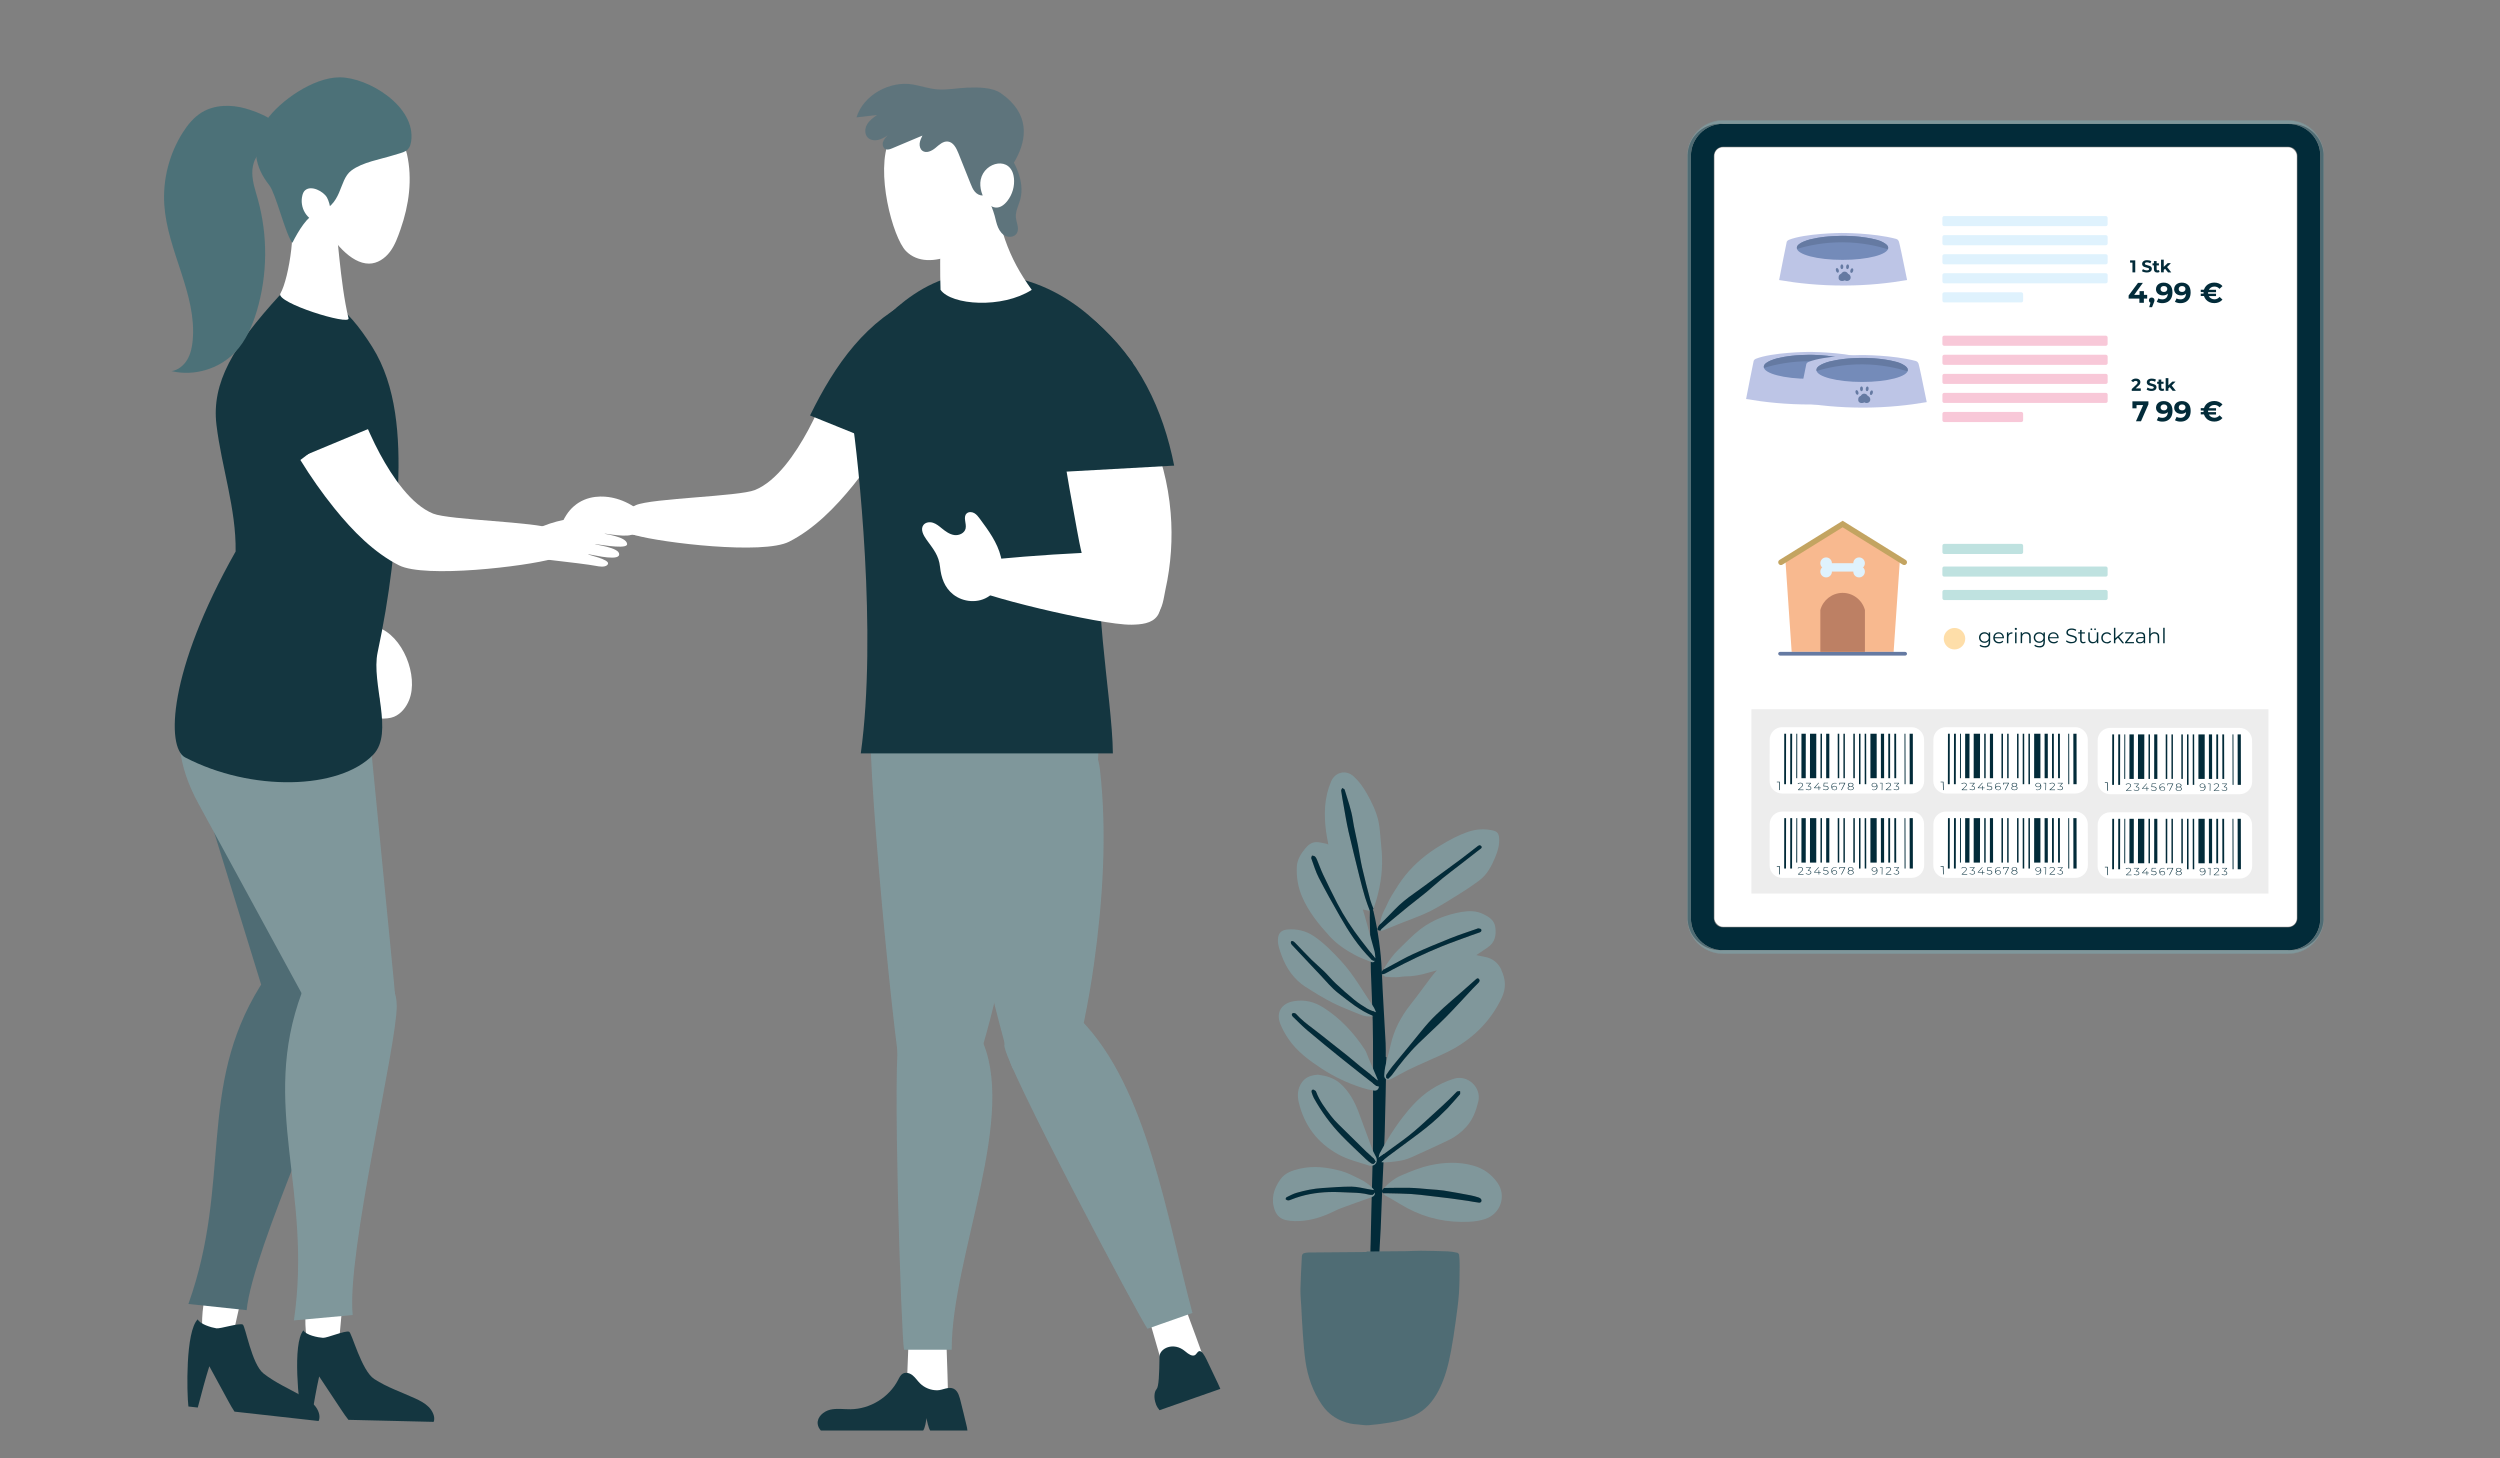 <?xml version="1.0" encoding="UTF-8"?><svg id="Ebene_1" xmlns="http://www.w3.org/2000/svg" viewBox="0 0 600 350"><rect x="0" y="0" width="600" height="350" fill="#808080" stroke="none"/><defs><style>.cls-1{fill:#dff2fd;}.cls-2{fill:#5e747c;}.cls-2,.cls-3,.cls-4,.cls-5,.cls-6,.cls-7,.cls-8,.cls-9{fill-rule:evenodd;}.cls-10,.cls-3{fill:#fff;}.cls-11{fill:#bfe2e0;}.cls-12{fill:#dfdfdf;}.cls-13{fill:none;}.cls-14{fill:#f8b98f;}.cls-15,.cls-6{fill:#7f979b;}.cls-16{fill:#c3a461;}.cls-17{fill:#002d37;}.cls-4{fill:#4c7178;}.cls-5,.cls-18{fill:#022b39;}.cls-19,.cls-8{fill:#4f6c74;}.cls-20{fill:#bd8064;}.cls-21{fill:#657aa2;}.cls-22,.cls-9{fill:#143640;}.cls-23{fill:#748bb9;}.cls-24{fill:#ededed;}.cls-25{fill:#fedea9;}.cls-26{fill:#80979b;}.cls-27{fill:#f8c8d8;}.cls-7{fill:#1b8a8e;}.cls-28{fill:#bdc5e6;}</style></defs><path class="cls-10" d="M48.76,323.24c.15,1.59.5,3.39,1.97,3.58,2.54.32,4.65-3.98,5.32-6.99.72-3.25,1.45-6.5,2.17-9.74l-9.11,1.56c-.9,4.09-.64,8.59-.35,11.6Z"/><path class="cls-9" d="M47.45,316.63c.5,1.16,3.31,1.99,4.49,2.17.93.14,5.43-1.33,6.32-.91.64.3,2.13,9.52,5,11.76s6.18,3.67,9.3,5.44c1.09.62,2.19,1.31,3.01,2.28.82.98,1.33,2.31,1.01,3.4-.03.1-.08.18-.13.27l-20.17-2.25c-.51-.75-.95-1.56-1.39-2.35-1.55-2.85-3.1-5.69-4.65-8.54-.9,2.82-1.78,6.15-2.77,9.91l-2.25-.25c-.38-3.16-.73-18.01,2.24-20.92Z"/><path class="cls-8" d="M45.98,162.7c-2.94,9.26-.06,19.32,2.82,28.64,5.68,18.41,11.36,36.83,17.05,55.24.91,2.94,2.08,6.2,4.82,7.51,3.2,1.53,7.15-.52,8.98-3.57,1.83-3.05,2.08-6.8,2.29-10.38,1.23-21.36,2.46-42.72,3.68-64.08.91-15.95-.23-31.87-20.5-29.42-8.74,1.05-16.43,7.56-19.13,16.05Z"/><path class="cls-8" d="M83.92,244.28c2.41-12.39-16.74-15.35-21.53-7.53-15.16,24.57-6.69,46.75-17.17,76.2l13.98,1.49c1.35-14.49,22.92-60.91,24.73-70.16Z"/><path class="cls-10" d="M98.19,168.02c-.69,1.71-1.91,3.28-3.61,4-1.7.72-5.69.69-5.05-1.04.53-1.43,2.01-2.32,1.41-3.72-.61-1.4-1.89-2.36-2.94-3.46-3.09-3.27-5.67-15.87,2.47-13.31,6.23,1.96,10.04,11.76,7.72,17.53Z"/><path class="cls-6" d="M43.82,165.32c-1.84,10.52-1.2,18.37,3.76,27.47,9.78,17.97,19.56,35.95,29.34,53.92,1.56,2.87,3.49,6.01,6.91,6.69,4,.8,8.24-2.38,9.84-6.08s1.26-7.71.88-11.54c-2.24-22.86-4.47-45.71-6.71-68.57-1.67-17.07-5.74-33.57-28.94-25.78-10.01,3.36-13.4,14.23-15.09,23.89Z"/><path class="cls-22" d="M51.95,101.96c1.23,10.21,4.75,20.11,4.6,30.4-16.25,28.73-16.67,47.04-12.12,49.42,15.86,8.27,36.99,7.83,45.17-.68,5.01-5.21-.56-17.11,1.03-24.53,2.82-13.15,4.48-26.62,4.93-40.13.39-11.51-.3-23.78-6.24-33.21-5.92-9.39-12.56-15.62-22.24-12.31-11.01,12.03-16.35,20.92-15.13,31.04Z"/><path class="cls-10" d="M74.53,326.39c.36,1.57.95,3.33,2.44,3.32,2.58-.01,4.13-4.59,4.4-7.68.3-3.34.6-6.68.9-10.02l-8.9,2.75c-.37,4.2.48,8.67,1.16,11.63Z"/><path class="cls-6" d="M95.22,241.38c-.06-12.72-19.58-11.86-22.77-3.19-10.13,27.27,2.63,47.52-1.91,78.71l14.11-1.29c-1.53-14.59,10.62-64.73,10.57-74.23Z"/><path class="cls-9" d="M72.82,319.3c.6,1.12,3.5,1.71,4.7,1.78.95.06,5.33-1.81,6.26-1.47.67.25,2.97,9.37,6.05,11.36,3.08,2,6.52,3.14,9.81,4.65,1.15.53,2.31,1.12,3.22,2.03.91.91,1.54,2.21,1.31,3.32-.02.11-.07.19-.1.28l-20.45-.49c-.58-.71-1.09-1.48-1.6-2.24-1.81-2.72-3.61-5.44-5.42-8.17-.66,2.91-1.25,6.33-1.91,10.19l-2.28-.06c-.65-3.14-2.31-18.02.41-21.2Z"/><path class="cls-10" d="M132.56,126.91c-3.8-1.68-24.76-2.09-28.6-3.64-5.29-2.13-9.77-8.79-12.79-14.37-1.67-3.09-3.07-6.35-4.48-9.61l-14.6,11.11c2.49,4.05,5.21,7.92,8.13,11.55,4.49,5.57,9.57,10.69,15.53,13.72,6.21,3.16,30.45.27,36.91-1.56,5.18-1.79,3.7-5.51-.1-7.19Z"/><path class="cls-22" d="M85.99,92.4c-2.17-4.71-5.1-9.37-9.66-11.84-4.86-2.63-14.82-2.07-15.3,4.92-.28,4.12,2.08,8.61,3.65,12.31,1.75,4.13,3.75,8.15,5.99,12.03.08.14.17.27.25.41l20.27-8.45c-1.05-2.73-3.97-6.73-5.19-9.39Z"/><path class="cls-10" d="M69.24,48.68c.88-1.67,10.58,3.33,11.15,4.53s1.19,14.74,3.26,23.19c.45,1.82-17.63-3.76-16.35-5.97,2.08-3.58,4.21-17.24,1.94-21.75Z"/><path class="cls-10" d="M97.66,36.96c-3.11-13.95-22.15-11.35-26.69-10.04-4.54,1.31-4.76,7.69-5.28,12.38-.32,2.9.68,5.8,2.37,8.13,1.62,2.24,8.79,5.7,9.2,5.8,2.6,4.67,6.87,10.03,11.3,10.04,2,0,3.83-1.24,5.03-2.84,1.2-1.6,1.88-3.52,2.54-5.4,2.04-5.85,2.89-12.01,1.54-18.07Z"/><path class="cls-4" d="M64.64,44.46c-1.62-2.03-2.87-4.42-3.15-7-.33-3.05.73-6.15,2.49-8.66,3.14-4.49,11.14-10.23,17.53-10.24,6.82-.02,18.42,6.98,17.16,15.4-.38,2.52-1.76,2.51-4.19,3.28-3.2,1.01-7.48,1.67-10.16,3.69-3.2,2.42-1.9,8.42-8.4,10.25-2.1.59-4.31,4.24-5.75,7.09-1.62-1.9-3.97-11.83-5.53-13.79Z"/><path class="cls-4" d="M58.91,26.03c-3.47-.98-7.38-.93-10.46.93-1.93,1.17-3.41,2.98-4.61,4.89-3.23,5.11-4.8,11.26-4.41,17.29.73,11.11,7.82,21.42,6.82,32.51-.14,1.61-.48,3.24-1.29,4.64-.82,1.4-2.19,2.54-3.79,2.78,5.41,1.29,11.44-.51,15.26-4.54,2.57-2.71,4.1-6.24,5.18-9.81,2.61-8.71,2.71-18.17.26-26.93-.57-2.05-1.29-4.1-1.32-6.23-.03-2.1.74-4.37,2.59-5.53,1.47-.92,4.15-.65,4.56-2.73.82-4.1-6.05-6.49-8.8-7.27Z"/><path class="cls-10" d="M73.21,45.68c-.34.31-.53.76-.64,1.21-.36,1.41-.12,2.95.64,4.19.76,1.24,2.03,2.15,3.45,2.47.56.13,1.18.16,1.68-.14,1.71-1,.91-4.61.13-6.01-.82-1.46-3.79-3.04-5.25-1.72Z"/><path class="cls-10" d="M131.5,134.33c5.74.66,9.81,1.16,11.56,1.49.52.1,2.02.41,2.66-.19.03-.03.17-.16.21-.32.31-1.11-4.9-2.14-4.82-2.28.08-.16,6.4,1.58,7.37.38.1-.13.11-.25.12-.35.14-1.68-5.91-2.33-5.85-2.46.06-.14,6.97,1.27,7.7.2.04-.06.07-.14.05-.3-.24-1.76-5.49-2.31-5.44-2.42.06-.12,6.08,1.16,6.99-.05.09-.12.1-.24.11-.3.09-1.03-2.76-1.31-6.87-2.14-3.79-.77-3.27-.92-4.69-1.07-1.92-.21-5.4-.22-10.49,1.82"/><path class="cls-6" d="M233.69,258.04c-1.16,3.52-2.85,7.5-6.01,8.48-2.19.68-9.26-3.65-10.8-5.39-1.54-1.74-9.8-85.62-7.66-90.73,2.87-6.85,34.78,2.61,35.47,14.5.87,15.19-1.09,31.36-4.03,46.42-1.76,9.04-4.09,17.98-6.96,26.72Z"/><path class="cls-10" d="M289.18,326.77c-2.99,1.57-6.34,2.45-9.72,2.56-1.09-3.79-2.18-7.58-3.27-11.37-.14-.48-.28-.98-.16-1.47.16-.71.82-1.2,1.46-1.55,2.42-1.36,6.28-2.87,7.5.32,1.45,3.82,2.8,7.68,4.2,11.52Z"/><path class="cls-10" d="M227.57,335.91c-3.33.49-6.79.22-10.03-.81.15-3.94.31-7.87.46-11.81.02-.5.05-1.02.3-1.44.38-.62,1.15-.86,1.87-.98,2.72-.48,6.87-.63,7.02,2.78.18,4.08.24,8.17.37,12.26Z"/><path class="cls-6" d="M215.9,248.39c3.34-6.97,13.15-11.75,19.33.34,9.43,18.44-6.89,52.93-6.82,75.2h-11.44c-.63-2.16-2.93-71.68-1.08-75.54Z"/><path class="cls-6" d="M259.51,190.83c-2.78,2.19-6.47,2.53-9.92,2.53-28.43,0-40.94-6.76-40.94-22.3,0-14.01,29.48-11.25,42.77-6.93,2.86.93,7.04,1.83,8.99,4.51,2.84,3.88,5.87,16.86-.9,22.19Z"/><path class="cls-10" d="M152.57,121.25c3.8-1.68,24.76-2.09,28.6-3.64,5.29-2.13,9.77-8.79,12.79-14.37,1.67-3.09,3.07-6.35,4.48-9.61l14.6,11.11c-2.49,4.05-5.21,7.92-8.13,11.55-4.49,5.57-9.57,10.69-15.53,13.72-6.21,3.16-30.45.27-36.91-1.56-5.18-1.79-3.7-5.51.1-7.19Z"/><path class="cls-9" d="M227.56,77.66c.45-2.13.71-4.73-.9-6.26-1.69-1.61-4.31-.96-6.34-.08-12.3,5.33-19.9,16.11-25.91,28.4l22.23,8.99c4.94-9.74,8.63-20.2,10.92-31.05Z"/><path class="cls-6" d="M257.1,258.04c-.96,3.52-2.44,7.5-5.54,8.48-2.15.68-6.78-8.21-8.42-9.95-1.64-1.74-17.51-67.55-15.66-72.66,2.49-6.85,8.73-11.29,15.14-12.31,9.32-1.48,20.05,1.41,21.39,13.3,1.72,15.19.65,31.36-1.45,46.42-1.26,9.04-3.09,17.98-5.47,26.72Z"/><path class="cls-6" d="M241.05,250.9c.24-7.46,8.5-16.18,18.38-6.09,15.91,16.26,20.56,47.26,26.76,70.3l-10.79,3.79c-1.5-1.76-34.49-63.86-34.36-68Z"/><path class="cls-9" d="M265.28,127.82c3.88-12.44,8.64-27.81,6.49-40.82-5.27-6.43-16.04-21.36-37.4-21.36-14.98,0-26.2,15.13-28.8,18.97-2.9,4.28-1.85,10.39-1.12,15.34,1.54,10.56,6.11,52.05,2.14,80.86h60.5c-.12-13.74-5.71-40.44-1.81-52.98Z"/><path class="cls-10" d="M279.19,112.69c-3-11.43-9.39-21.94-18.16-29.86-1.58-1.42-3.72-2.85-5.68-2.02-1.07.45-1.78,1.52-2.1,2.63s-.28,2.3-.24,3.46c.54,13.52,3,26.88,5.45,40.19.75,4.09,1.52,8.23,3.29,11.99,1.77,3.76,4.67,7.17,8.56,8.64,2.04.77,5.36,1.23,7.24-.24,1.51-1.18,1.76-4.18,2.14-5.89,1.35-6.06,1.78-12.32,1.27-18.51-.29-3.51-.88-7-1.77-10.41Z"/><path class="cls-7" d="M282.59,116.99c.02.08.03.17.03.25,0-.08-.02-.17-.03-.25Z"/><path class="cls-9" d="M252.64,80.31c.11-2.16.53-4.71,2.48-5.65,2.05-.99,5.87.88,7.61,2.36,10.54,8.95,16.41,21.17,19.07,34.73l-26.58,1.48c-2.28-10.8-3.16-21.89-2.58-32.91Z"/><path class="cls-10" d="M226.36,48.27c1.77-7.8,7.67-9.63,11.1-7.76,2.2,14.6,4.44,21.09,10.16,29.05-7.12,4.56-19.26,3.71-21.89,0-.1-1.17-.29-17.27.62-21.3Z"/><path class="cls-10" d="M233.75,30.35c-5.51-6.59-16.44-5.2-20.26,3.12-3.49,7.62.75,23.51,3.94,26.78,5.58,5.72,17.09-1.14,18.64-5.52,2.26-6.42,2.31-18.83-2.32-24.37Z"/><path class="cls-2" d="M238.13,33.36c.63-.21,1.33.03,1.85.44s.87.99,1.22,1.55c1.19,1.91,2.38,3.84,3.15,5.95.77,2.11,1.1,4.45.5,6.62-.39,1.41-1.15,2.77-1.04,4.22.11,1.3.9,2.7.24,3.82-.49.84-1.67,1.08-2.57.73s-1.54-1.19-1.93-2.08-.57-1.85-.82-2.79c-.85-3.11-2.55-5.93-3.47-9.01-.92-3.09-.88-6.8,1.36-9.12l1.51-.34Z"/><path class="cls-2" d="M205.57,28.17c1.63-.19,3.27-.38,4.9-.57-.91.65-1.84,1.33-2.39,2.3s-.61,2.31.17,3.11c.61.62,1.57.77,2.42.59.85-.18,1.61-.63,2.35-1.08-.46.48-.93.98-1.11,1.62s.05,1.44.66,1.68c.49.19,1.04-.01,1.52-.21,2.43-1.02,4.86-2.04,7.29-3.07-.29.59-.58,1.2-.66,1.86-.07.66.12,1.38.65,1.78.93.7,2.25.06,3.14-.68.89-.75,1.85-1.67,3-1.53,1.29.16,2,1.55,2.49,2.76.09.22.17.43.26.65.89,2.23,1.78,4.45,2.67,6.68.27.68.55,1.38,1.03,1.94.47.56,1.19.97,1.92.9,1.25-.12,18.4-14.75,4.31-24.54-2.04-1.42-5.47-1.42-7.95-1.33-2.48.09-4.96.63-7.43.41-1.96-.18-3.84-.84-5.78-1.17-5.43-.93-11.83,2.51-13.47,7.91Z"/><path class="cls-10" d="M243.34,42.69c.22,1.96-.36,3.99-1.58,5.54-3.48,4.43-7.15-1.42-6.39-5.11.91-4.4,7.37-5.75,7.96-.43Z"/><path class="cls-9" d="M196.24,341.7c-.15-1.64,1.41-2.99,3-3.37,1.6-.38,3.27-.09,4.91-.11,4.69-.05,9.24-2.86,11.39-7.03.3-.57.58-1.2,1.14-1.52.75-.42,1.72-.11,2.38.44.66.54,1.13,1.29,1.74,1.89,1.09,1.09,2.64,1.69,4.17,1.67,1.29-.02,2.72-1,3.96-.35,1.09.57,1.38,2.08,1.66,3.16.48,1.85.91,3.72,1.36,5.58.1.41.2.84.23,1.27h-8.93c-.42-.58-.75-2.29-.93-2.99-.03.72-.32,2.43-.77,2.99h-24.54c-.42-.45-.71-1.01-.77-1.62Z"/><path class="cls-9" d="M277.44,337.02c-.6-1.52-.41-3.03.13-3.62.54-.59.66-3.54.71-7.81.02-1.95,3.35-3.66,6.14-1.29.91.77,1.65,1.21,2.28.97.53-.2.8-1.34,1.53-.91.64.38,1.26,1.76,1.73,2.74.81,1.68,1.61,3.38,2.41,5.07.18.37.36.77.51,1.16l-14.59,5.12c-.32-.37-.63-.85-.86-1.42Z"/><path class="cls-10" d="M233.48,134.96c-1.78,1.15-2.07,3.79-1.15,5.7.91,1.91,31.78,9.39,39.22,9.27,2.26-.04,4.86-.25,6.19-2.08,1.19-1.63.85-3.91.21-5.83-1.07-3.22-2.94-6.85-5.58-9.08-1.82-1.54-37.76,1.29-38.89,2.03Z"/><path class="cls-10" d="M222.35,129.5c-.74-1.03-1.5-2.46-.74-3.48.5-.68,1.5-.82,2.31-.56.81.26,1.47.82,2.12,1.35.89.72,1.85,1.43,2.98,1.6,1.13.16,2.45-.43,2.72-1.54.29-1.21-.66-2.74.24-3.62.47-.46,1.26-.43,1.83-.11s.98.86,1.37,1.39c2.07,2.8,4.19,5.69,5.02,9.07.83,3.38.06,7.41-2.77,9.44-2.53,1.82-6.25,1.55-8.68-.39-2.08-1.66-2.87-4.03-3.14-6.58-.3-2.79-1.56-4.21-3.26-6.57Z"/><path class="cls-10" d="M135.94,123.57c-.54.86-1.71,2.71-1.2,4.75.1.41.42,1.7,1.35,2,1.41.46,3.12-1.76,3.22-1.89.9-1.19.51-1.64,1.1-2.17.91-.83,2.6-.43,9.23,1.49,2.2.64,3.63,1.06,4.64.29.92-.7.98-1.98.98-2.06.1-2.83-4.28-5.63-8.01-6.47-.86-.19-4.83-1.09-8.38,1.14-.49.31-1.85,1.23-2.93,2.93Z"/><path class="cls-18" d="M332.58,253.69c0-1.12.02-2.23-.03-3.35-.3-5.73-.68-11.46-.92-17.2-.2-4.89-.9-9.69-2-14.45-.07-.29-.31-.54-.48-.81-.13.28-.37.55-.38.83-.04,1-.02,2.01,0,3.02.06,2.71.14,5.42.2,8.13.02,1.1,0,2.2.04,3.3.14,3.97.33,7.93.44,11.9.08,3.21.08,6.42.08,9.62.01,6.29,0,12.59,0,18.88,0,.85-.01,1.7-.03,2.55-.13,4.87-.26,9.74-.38,14.62-.06,2.41-.11,4.82-.16,7.23-.02.96-.08,1.91-.07,2.87,0,.61.44,1.04,1.03.97.71-.08,1.08-.29,1.11-.89.1-2.03.25-4.07.34-6.1.14-3.1.23-6.2.36-9.3.2-4.66.47-9.31.61-13.97.18-5.95.26-11.91.39-17.86-.05,0-.11,0-.16,0Z"/><path class="cls-19" d="M327.98,300.36c3.14-.03,6.28-.04,9.41-.08,1.22-.01,2.44-.11,3.66-.1,2.16.02,4.32.07,6.47.15.74.03,1.48.17,2.2.32.19.04.45.32.47.51.09.86.14,1.73.13,2.59-.03,2.26-.02,4.53-.18,6.79-.16,2.22-.48,4.42-.78,6.62-.33,2.34-.66,4.69-1.1,7.01-.62,3.29-1.42,6.54-2.98,9.54-1.36,2.61-3.17,4.77-5.9,6.03-1.81.84-3.73,1.32-5.69,1.65-1.72.28-3.46.52-5.2.66-.89.07-1.79-.11-2.69-.19-.58-.05-1.17-.08-1.73-.21-2.82-.64-5.1-2.01-6.8-4.49-2.19-3.2-3.41-6.7-3.96-10.47-.3-2.1-.45-4.22-.61-6.33-.17-2.22-.27-4.45-.39-6.67-.08-1.47-.23-2.93-.2-4.4.05-2.6.21-5.19.34-7.79.02-.43.26-.7.67-.78.31-.06.63-.12.94-.12,4.64-.05,9.28-.08,13.93-.12,0-.04,0-.08,0-.12Z"/><path class="cls-26" d="M360.33,232.73c-.84-1.72-2.13-2.73-3.99-3.08-.66-.12-1.32-.27-2.03-.42.93-.63,1.8-1.23,2.68-1.81,1.81-1.19,2.15-2.95,1.88-4.9-.23-1.68-1.51-2.47-2.89-3.14-1.67-.82-3.42-.81-5.2-.51-3.6.62-6.96,1.91-9.86,4.12-1.89,1.44-3.52,3.23-5.26,4.88-1.35,1.28-2.37,2.81-3.38,4.36-.08.12-.09.29-.13.43.43-.23.86-.47,1.29-.7,1.89-1,3.75-2.09,5.69-2.98,2.94-1.34,5.93-2.58,8.93-3.78,2.07-.83,4.19-1.51,6.29-2.25.15-.05.31-.15.45-.13.23.04.56.09.65.25.15.3-.01.59-.35.72-.65.24-1.31.44-1.95.68-2.45.91-4.92,1.77-7.34,2.75-4,1.63-7.89,3.51-11.71,5.53-.58.31-1.15.63-1.73.93-.2.1-.43.12-.65.17.27.2.53.53.82.57.86.11,1.73.13,2.59.12.67-.01,1.34-.18,2.01-.19,1.95,0,3.83-.35,5.69-.91.64-.2,1.28-.37,2.02-.57-.48.57-.91,1.03-1.29,1.54-1.67,2.21-3.27,4.46-4.99,6.63-2.34,2.95-4.05,6.18-4.85,9.88-.5,2.3-1.35,4.51-1.49,6.89-.03.47-.05.86.38,1.17.46.33.93.15,1.32-.05,1.35-.69,2.66-1.48,4.02-2.15,1.62-.8,3.29-1.5,4.92-2.25,2.06-.95,4.18-1.79,6.14-2.91,5.02-2.87,8.89-6.86,11.4-12.12,1.09-2.29.98-4.48-.12-6.74ZM354.83,235.86c-.47.5-.98.98-1.45,1.48-2.13,2.27-4.22,4.59-6.41,6.8-2.13,2.15-4.39,4.16-6.55,6.28-2.35,2.31-4.4,4.88-6.33,7.54-.26.35-.62.64-.94.96-.24-.13-.47-.19-.48-.28-.03-.25-.05-.56.08-.75.46-.71.95-1.4,1.49-2.06,1.64-2.01,3.3-4.01,4.95-6.01,1.24-1.5,2.42-3.04,3.72-4.48,1.13-1.24,2.36-2.4,3.6-3.54,1.35-1.24,2.77-2.42,4.14-3.63,1.17-1.03,2.32-2.07,3.49-3.09.22-.19.51-.49.82-.13.28.32.11.64-.13.9Z"/><path class="cls-26" d="M319.05,224.64c1.74,1.91,3.86,3.33,6.11,4.55,1.25.68,2.61,1.16,3.93,1.69.33.13.71.12.86-.34-.4.06-.65-.12-.94-.41-3.04-3.02-5.35-6.57-7.45-10.27-1.73-3.03-3.44-6.07-5.03-9.17-.76-1.48-1.25-3.11-1.82-4.69-.07-.18.11-.46.17-.69.24.07.53.07.7.22.22.2.38.5.5.79.5,1.19.92,2.41,1.47,3.57,1.09,2.3,2.22,4.59,3.38,6.86,1.62,3.15,3.58,6.1,5.73,8.91,1.07,1.4,2.16,2.79,3.25,4.18.05.07.13.12.19.17-.07-.58-.07-1.17-.22-1.73-.78-2.88-1.59-5.75-2.39-8.62-.13-.48-.29-.96-.42-1.39.61.13,1.16.24,1.72.36-.38-1.06-.81-2.11-1.14-3.19-.49-1.62-.92-3.26-1.33-4.9-.93-3.73-1.86-7.46-2.72-11.2-.44-1.9-.74-3.84-1.09-5.76-.23-1.26-.45-2.53-.63-3.8-.03-.2.17-.44.26-.66.2.13.52.23.58.41.71,2.42,1.6,4.78,1.97,7.29.3,2.02.82,4,1.21,6.01.35,1.78.59,3.58,1,5.35.6,2.63,1.29,5.23,1.97,7.84.19.71.5,1.39.76,2.08.26-.79.55-1.56.77-2.36,1.05-3.7,1.51-7.46,1.22-11.3-.06-.87-.14-1.73-.23-2.59-.16-1.53-.22-3.09-.53-4.59-.51-2.45-1.61-4.68-2.84-6.85-.86-1.51-1.86-2.93-3.17-4.1-1.84-1.65-4.42-1.02-5.38,1.23-1.67,3.9-1.75,7.95-1.21,12.06.13,1.01.36,2.01.55,3.1-.23-.09-.38-.19-.54-.22-.81-.14-1.63-.39-2.43-.37-1.11.03-1.93.72-2.61,1.56-1.04,1.27-1.9,2.64-1.99,4.32-.13,2.49.28,4.93,1.26,7.22,1.54,3.58,3.95,6.58,6.55,9.42Z"/><path class="cls-26" d="M331.55,221.55c1.07-1.08,2.15-2.16,3.2-3.26,1.4-1.46,2.97-2.71,4.63-3.87,1.75-1.22,3.45-2.52,5.17-3.78,2.01-1.47,4.02-2.93,6.02-4.41,1.29-.96,2.54-1.97,3.81-2.94.32-.25.76-.68,1.09-.22.35.47-.23.71-.55.96-1.5,1.17-3.01,2.34-4.51,3.51-1.44,1.11-2.89,2.2-4.3,3.34-1.27,1.04-2.47,2.17-3.74,3.21-1.46,1.2-2.97,2.33-4.44,3.52-1.63,1.32-3.24,2.67-4.86,4.01-.53.44-1.04.9-1.55,1.37-.12.11-.19.29-.28.43.26-.05.53-.07.77-.16,1.48-.58,2.96-1.18,4.43-1.78,2.31-.94,4.7-1.72,6.91-2.85,2.64-1.36,5.14-2.99,7.66-4.56,1.35-.84,2.66-1.76,3.94-2.7,1.96-1.44,3.03-3.52,3.93-5.7.59-1.42,1.01-2.87.92-4.43-.07-1.19-.45-1.72-1.63-1.96-1.89-.39-3.76-.31-5.61.29-2.44.8-4.68,2.01-6.86,3.34-3.2,1.93-6.07,4.26-8.42,7.17-1.25,1.55-2.3,3.26-3.34,4.96-.67,1.1-1.12,2.32-1.74,3.45-.59,1.09-.84,2.29-1.12,3.47.15-.12.31-.23.44-.37Z"/><path class="cls-26" d="M353.52,279.73c-3.38-.93-6.79-.81-10.2-.08-2.46.53-4.77,1.49-7.06,2.47-1.57.67-2.91,1.74-4.09,2.99,2.07-.02,4.15-.08,6.22-.03,1.6.04,3.2.22,4.79.35,1.12.09,2.26.14,3.37.31,2.16.34,4.3.74,6.45,1.15.64.12,1.27.31,1.89.51.22.07.46.23.57.42.25.43-.02.87-.51.82-.91-.1-1.8-.3-2.71-.44-1.32-.2-2.65-.39-3.97-.56-1.69-.22-3.39-.42-5.09-.61-1.5-.17-3.01-.37-4.52-.47-1.8-.11-3.6-.12-5.4-.17-.43-.01-.87,0-1.3,0,.18.19.33.42.54.56.39.25.82.42,1.22.65,1.35.78,2.66,1.62,4.04,2.36,4.66,2.49,9.66,3.52,14.92,3.26,1.26-.06,2.56-.26,3.75-.66,3.73-1.23,5.17-5.57,2.97-8.69-1.47-2.08-3.44-3.48-5.88-4.14Z"/><path class="cls-26" d="M330.21,260.51c-2.7-2.1-5.41-4.2-8.07-6.35-2.82-2.27-5.62-4.56-8.38-6.89-1.2-1.01-2.3-2.16-3.44-3.25-.27-.26-.42-.62-.06-.85.17-.11.63-.03.78.14,1.23,1.38,2.68,2.5,4.16,3.6,1.43,1.07,2.81,2.2,4.2,3.3,1.33,1.05,2.67,2.09,3.99,3.15,1.1.89,2.17,1.81,3.26,2.7.71.58,1.46,1.11,2.17,1.7.49.4.93.87,1.41,1.29.15.13.35.22.52.33-.1-.26-.2-.53-.31-.79-.64-1.5-1.29-2.99-1.93-4.49-.32-.75-.54-1.56-.98-2.23-2.63-3.99-5.81-7.44-9.88-10.03-2.21-1.41-4.55-2-7.14-1.55-2.89.49-4.34,2.64-3.24,5.43.5,1.27,1.19,2.5,1.96,3.63,2.08,3.05,5.01,5.18,8.04,7.16,2.98,1.95,6.18,3.46,9.58,4.54.94.3,1.91.54,2.88.69.71.11,1.11-.29,1.26-.99-.26-.07-.58-.07-.78-.22Z"/><path class="cls-26" d="M333.4,278.92c1.24-.15,2.51-.25,3.71-.58,1.17-.32,2.28-.88,3.39-1.39,2.42-1.1,4.84-2.19,7.23-3.35,1.6-.78,3.02-1.87,4.21-3.2,1.54-1.72,2.32-3.82,2.85-6.04.81-3.4-2.57-6.48-5.83-5.47-3.91,1.22-7.2,3.4-9.93,6.4-3.13,3.46-5.67,7.35-7.86,11.45-.18.34-.22.77-.32,1.15,1.97-1.43,3.94-2.86,5.91-4.3,1.95-1.43,3.77-3.02,5.54-4.67,2.46-2.29,5.02-4.46,7.33-6.92.15-.16.52-.1.79-.15,0,.27.1.62-.04.78-.96,1.13-1.95,2.22-2.95,3.32-.25.27-.54.51-.8.78-1.89,1.96-3.99,3.69-6.16,5.33-2.41,1.82-4.86,3.58-7.28,5.39-.59.44-1.14.94-1.71,1.41.06.03.12.09.18.09.58,0,1.16.03,1.74-.04Z"/><path class="cls-26" d="M329.35,275.81c-1.1-2.93-2.17-5.88-3.26-8.82-.97-2.6-2.27-4.99-4.36-6.89-1.58-1.43-3.5-1.93-5.45-2.18-.34.04-.59.06-.83.1-1.19.2-2.22.67-2.96,1.69-1.09,1.52-1.19,3.19-.77,4.92,1.34,5.54,4.5,9.7,9.51,12.44,2.32,1.27,4.89,1.87,7.38,2.67.22.07.5.08.73.03.93-.2,1.34-1.09.93-2.04-.28-.65-.68-1.25-.93-1.91ZM329.66,279.28c-.16.07-.43.04-.58-.06-.45-.31-.89-.65-1.28-1.02-1.95-1.86-3.93-3.69-5.8-5.62-2.63-2.71-4.85-5.75-6.69-9.05-.22-.4-.35-.85-.5-1.28-.11-.31-.08-.66.27-.74.18-.04.43.18.64.31.07.04.11.14.14.22.81,2.17,2.19,3.99,3.57,5.8.52.69,1.12,1.33,1.73,1.94,2.3,2.28,4.61,4.55,6.93,6.82.52.51,1.08.97,1.59,1.49.18.18.27.43.44.72-.18.2-.29.42-.47.49Z"/><path class="cls-26" d="M313.32,236.83c2.12,1.38,4.29,2.7,6.54,3.85,2.11,1.07,4.35,1.86,6.53,2.79,1.04.44,2.1.62,3.22.38-3.2-1.27-5.81-3.44-8.48-5.53-1.56-1.22-2.79-2.74-4.13-4.17-.53-.57-1.07-1.13-1.6-1.69-1.78-1.89-3.56-3.78-5.34-5.68-.12-.12-.22-.29-.25-.45-.03-.13.01-.35.11-.42.09-.07.31-.06.43,0,.18.09.35.24.5.39,1.32,1.36,2.61,2.74,3.95,4.08.97.96,2.03,1.82,3,2.77.96.94,1.81,1.99,2.79,2.91,1.43,1.34,2.9,2.64,4.42,3.88.95.78,1.99,1.46,3.05,2.1.69.41,1.48.66,2.22.97-.22-.48-.39-1-.68-1.43-2.53-3.69-4.7-7.64-7.76-10.95-2-2.16-4.04-4.28-6.5-5.94-1.96-1.32-4.13-1.82-6.46-1.6-1.45.14-2.15.98-2.18,2.45-.03,1.31.43,2.5.86,3.7,1.14,3.14,2.96,5.78,5.77,7.62Z"/><path class="cls-26" d="M328.53,286.72c-1.33-.35-2.68-.44-4.03-.48-1.84-.05-3.67-.2-5.51-.14-3.13.1-6.2.63-9.13,1.82-.23.09-.47.19-.71.19-.21,0-.44-.13-.59-.28-.05-.05.09-.43.22-.49.79-.38,1.58-.82,2.42-1.06,2.02-.58,4.07-1.01,6.17-1.14,2.33-.15,4.65-.35,6.98-.34,1.37,0,2.75.39,4.12.62.45.07.9.17,1.35.26-.12-.15-.22-.32-.35-.46-.87-.95-1.91-1.66-3.08-2.23-1.5-.72-2.94-1.53-4.57-1.97-3.28-.87-6.56-1.3-9.91-.52-1.79.42-3.52.99-4.63,2.57-1.58,2.25-2.34,4.68-1.32,7.41.48,1.28,1.39,2.08,2.72,2.36.67.14,1.37.22,2.05.23,2.92.06,5.68-.66,8.33-1.84.91-.4,1.78-.88,2.71-1.23,2.42-.91,4.86-1.76,7.3-2.62.7-.25,1-.63.91-1.28-.27.68-.85.78-1.44.63Z"/><path class="cls-18" d="M355.47,203.06c-.34-.46-.77-.02-1.09.22-1.28.97-2.53,1.98-3.81,2.94-1.99,1.49-4.01,2.94-6.02,4.41-1.72,1.26-3.42,2.56-5.17,3.78-1.66,1.16-3.23,2.41-4.63,3.87-1.06,1.1-2.13,2.18-3.2,3.26-.13.14-.29.25-.44.37-.11.16-.26.3-.33.47-.1.24-.25.54-.18.75.05.14.43.18.67.26.09-.15.16-.32.28-.43.51-.47,1.02-.93,1.55-1.37,1.61-1.34,3.23-2.69,4.86-4.01,1.47-1.19,2.98-2.32,4.44-3.52,1.27-1.04,2.46-2.17,3.74-3.21,1.41-1.15,2.87-2.23,4.3-3.34,1.51-1.17,3.01-2.34,4.51-3.51.32-.25.9-.48.55-.96Z"/><path class="cls-18" d="M323.59,199.35c.86,3.74,1.8,7.47,2.72,11.2.41,1.64.84,3.28,1.33,4.9.32,1.08.75,2.13,1.14,3.19.42.03.69-.16.85-.54-.26-.69-.57-1.37-.76-2.08-.69-2.61-1.37-5.21-1.97-7.84-.4-1.77-.65-3.57-1-5.35-.39-2.01-.91-3.99-1.21-6.01-.37-2.52-1.26-4.88-1.97-7.29-.05-.18-.38-.27-.58-.41-.09.22-.29.46-.26.66.18,1.27.4,2.54.63,3.8.35,1.92.65,3.86,1.09,5.76Z"/><path class="cls-18" d="M354.89,287.4c-.62-.2-1.25-.39-1.89-.51-2.14-.4-4.29-.81-6.45-1.15-1.11-.17-2.24-.22-3.37-.31-1.6-.13-3.19-.31-4.79-.35-2.07-.05-4.15.02-6.22.03-.59.5-.67.95-.2,1.28.43,0,.87-.02,1.3,0,1.8.05,3.6.06,5.4.17,1.51.09,3.01.3,4.52.47,1.7.19,3.39.39,5.09.61,1.33.17,2.65.36,3.97.56.9.14,1.8.34,2.71.44.49.05.75-.39.51-.82-.11-.19-.36-.35-.57-.42Z"/><path class="cls-18" d="M330.73,259.38c-.17-.11-.37-.2-.52-.33-.48-.42-.92-.88-1.41-1.29-.71-.58-1.45-1.12-2.17-1.7-1.09-.89-2.16-1.82-3.26-2.7-1.32-1.06-2.66-2.1-3.99-3.15-1.4-1.1-2.78-2.23-4.2-3.3-1.47-1.1-2.93-2.22-4.16-3.6-.14-.16-.61-.25-.78-.14-.36.24-.21.59.06.85,1.14,1.09,2.23,2.23,3.44,3.25,2.76,2.33,5.56,4.63,8.38,6.89,2.67,2.15,5.37,4.25,8.07,6.35.2.15.52.15.78.22.54-.57.02-.94-.25-1.35Z"/><path class="cls-18" d="M316.53,210.7c1.59,3.1,3.3,6.14,5.03,9.17,2.1,3.69,4.41,7.25,7.45,10.27.29.29.54.47.93.41.04-.04.08-.09.12-.13.01-.13.03-.26.04-.39-.06-.06-.14-.11-.19-.17-1.08-1.39-2.17-2.78-3.25-4.18-2.16-2.81-4.11-5.76-5.73-8.91-1.17-2.27-2.29-4.56-3.38-6.86-.55-1.16-.97-2.38-1.47-3.57-.12-.29-.27-.59-.5-.79-.16-.15-.46-.15-.7-.22-.06.23-.24.51-.17.69.57,1.58,1.06,3.2,1.82,4.69Z"/><path class="cls-18" d="M310.06,226.77c1.77,1.9,3.56,3.79,5.34,5.68.53.57,1.07,1.13,1.6,1.69,1.34,1.43,2.57,2.95,4.13,4.17,2.67,2.08,5.28,4.26,8.48,5.53.26-.06.56-.07.76-.21.08-.06-.06-.42-.1-.64-.74-.32-1.53-.56-2.22-.97-1.06-.63-2.1-1.32-3.05-2.1-1.52-1.24-2.99-2.54-4.42-3.88-.98-.92-1.83-1.97-2.79-2.91-.97-.95-2.03-1.82-3-2.77-1.34-1.33-2.63-2.72-3.95-4.08-.15-.15-.31-.3-.5-.39-.12-.06-.34-.07-.43,0-.09.07-.13.29-.11.42.03.16.14.33.25.45Z"/><path class="cls-18" d="M340.47,272.07c2.17-1.64,4.27-3.37,6.16-5.33.26-.27.55-.51.8-.78.99-1.1,1.99-2.19,2.95-3.32.13-.16.03-.52.04-.78-.27.04-.64-.01-.79.15-2.3,2.45-4.87,4.63-7.33,6.92-1.77,1.65-3.59,3.24-5.54,4.67-1.96,1.44-3.94,2.87-5.91,4.3-.09.52.12.84.63.97.57-.47,1.12-.97,1.71-1.41,2.42-1.8,4.87-3.57,7.28-5.39Z"/><path class="cls-18" d="M354.84,222.8c-.14-.02-.3.08-.45.13-2.1.74-4.22,1.42-6.29,2.25-3,1.2-5.99,2.44-8.93,3.78-1.95.89-3.8,1.98-5.69,2.98-.43.23-.86.47-1.29.7-.04,0-.08,0-.12,0-.13.14-.24.3-.38.43-.3.29-.3.54.07.76.22-.05.46-.07.65-.17.59-.29,1.15-.62,1.73-.93,3.82-2.02,7.71-3.9,11.71-5.53,2.42-.99,4.89-1.84,7.34-2.75.65-.24,1.3-.45,1.95-.68.34-.12.5-.42.35-.72-.08-.16-.42-.21-.65-.25Z"/><path class="cls-18" d="M328.47,285.41c-1.37-.22-2.74-.61-4.12-.62-2.33-.01-4.65.19-6.98.34-2.1.13-4.16.56-6.17,1.14-.84.24-1.62.67-2.42,1.06-.13.06-.27.45-.22.49.15.15.38.27.59.28.23,0,.48-.09.71-.19,2.93-1.18,6-1.72,9.13-1.82,1.83-.06,3.67.09,5.51.14,1.36.04,2.71.13,4.03.48.59.16,1.16.06,1.44-.63-.05-.14-.1-.28-.16-.42-.45-.09-.9-.18-1.35-.26Z"/><path class="cls-18" d="M333.15,258.93c.32-.33.68-.61.94-.96,1.93-2.66,3.98-5.24,6.33-7.54,2.16-2.12,4.42-4.13,6.55-6.28,2.19-2.21,4.27-4.53,6.41-6.8.47-.5.98-.98,1.45-1.48.24-.26.42-.57.13-.9-.31-.36-.6-.06-.82.13-1.17,1.02-2.32,2.06-3.49,3.09-1.38,1.21-2.79,2.39-4.14,3.63-1.24,1.14-2.47,2.29-3.6,3.54-1.3,1.44-2.48,2.98-3.72,4.48-1.65,2-3.31,4-4.95,6.01-.53.66-1.03,1.35-1.49,2.06-.12.19-.11.5-.08.75,0,.09.24.15.48.28Z"/><path class="cls-18" d="M328.1,276.59c-2.32-2.27-4.63-4.53-6.93-6.82-.61-.61-1.21-1.25-1.73-1.94-1.38-1.81-2.76-3.63-3.57-5.8-.03-.08-.07-.18-.14-.22-.21-.12-.46-.35-.64-.31-.35.08-.38.43-.27.74.15.43.28.88.5,1.28,1.84,3.31,4.06,6.34,6.69,9.05,1.87,1.93,3.86,3.76,5.8,5.62.39.38.83.71,1.28,1.02.14.1.42.13.58.06.18-.07.29-.3.47-.49-.17-.29-.27-.54-.44-.72-.51-.51-1.07-.98-1.59-1.49Z"/><path class="cls-13" d="M412.88,228.81c.21.02.42.02.63.02h135.67c.21,0,.42,0,.63-.02.06,0,.12-.01.18-.02.36-.03.71-.09,1.05-.17.07-.01.13-.03.2-.05.05-.01.1-.02.15-.04.61-.16,1.18-.39,1.73-.68.06-.03.12-.06.18-.09.12-.07.24-.13.35-.21.05-.03.11-.07.16-.1.05-.03.11-.07.16-.11.15-.1.3-.21.44-.33.07-.05.13-.1.19-.15.1-.08.19-.16.28-.24.05-.05.11-.1.16-.15.09-.09.19-.18.27-.27,0,0,0,0,.01-.01.18-.19.35-.38.51-.59,0,0,0,0,.01-.01.24-.31.46-.63.66-.97.07-.11.13-.23.19-.35,0-.02.02-.04.03-.05.05-.1.1-.2.15-.3.06-.12.11-.24.16-.37.05-.13.1-.25.14-.38.04-.12.09-.25.12-.37,0,0,0-.01,0-.02.04-.13.07-.25.1-.38.03-.13.06-.26.09-.4.03-.14.05-.27.07-.41.02-.12.03-.24.04-.36,0-.02,0-.04,0-.06.02-.2.03-.39.04-.59,0-.07,0-.14,0-.22V37.41c0-.07,0-.14,0-.22,0-.2-.02-.39-.04-.59,0-.02,0-.04,0-.06-.01-.12-.03-.24-.04-.36-.02-.14-.04-.27-.07-.41-.02-.13-.05-.27-.09-.4-.03-.13-.07-.26-.1-.38,0,0,0-.02,0-.02-.04-.13-.08-.25-.12-.37-.04-.13-.09-.25-.14-.38-.05-.12-.1-.25-.16-.37-.04-.1-.09-.2-.15-.3-.01-.02-.02-.04-.03-.05-.06-.12-.13-.24-.19-.35-.2-.34-.42-.66-.66-.97,0,0,0,0-.01-.01-.16-.21-.33-.4-.51-.59,0,0,0,0-.01-.01-.09-.09-.18-.19-.27-.27-.05-.05-.1-.1-.16-.15-.09-.08-.19-.17-.28-.24-.06-.05-.12-.1-.19-.15-.14-.12-.29-.22-.44-.33-.05-.04-.11-.08-.16-.11-.05-.04-.11-.07-.16-.1-.12-.07-.23-.14-.35-.21-.06-.03-.12-.07-.18-.09-.54-.29-1.12-.52-1.73-.68-.05-.01-.1-.03-.15-.04-.07-.02-.13-.03-.2-.05-.34-.08-.69-.13-1.05-.17-.06,0-.12-.01-.18-.02-.21-.02-.42-.02-.63-.02h-135.67c-.21,0-.42,0-.63.02-.07,0-.13.01-.2.02-.35.03-.69.09-1.03.16-.07.01-.13.03-.2.05-.06.01-.12.03-.17.04-.6.16-1.17.39-1.7.67-.06.03-.12.06-.18.09-.24.13-.46.27-.69.42-.05.04-.1.07-.15.11-.09.07-.19.14-.28.21-.24.19-.47.39-.69.6-.05.05-.1.09-.14.14-.03.02-.05.05-.07.07-.02.02-.05.05-.07.07-.07.07-.14.15-.21.23-.06.07-.13.15-.19.22-.03.03-.05.06-.08.09-.02.02-.03.04-.04.06-.06.08-.13.16-.19.25,0,0,0,.01-.02.02-.07.1-.14.2-.21.31,0,.01-.01.02-.02.03-.07.1-.13.2-.19.31-.07.11-.13.23-.19.35-.01.02-.02.04-.03.05-.05.1-.1.2-.15.3-.06.12-.11.24-.16.37-.05.12-.1.25-.14.38-.14.38-.24.77-.32,1.17-.03.14-.05.27-.07.41-.02.12-.03.24-.04.36,0,.02,0,.04,0,.06,0,.06-.01.12-.01.19,0,.08-.01.15-.02.23,0,.13-.01.26-.01.39v182.96c0,.13,0,.26.01.39,0,.08,0,.15.02.23,0,.06,0,.13.01.19,0,.02,0,.04,0,.06.01.12.03.24.04.36.02.14.04.27.07.41.08.4.18.8.32,1.17.04.13.09.25.14.38.05.12.1.25.16.37.04.1.09.2.15.3.01.02.02.04.03.05.06.12.13.24.19.35.06.1.12.21.19.31,0,.01.02.02.02.03.07.1.14.21.21.31,0,0,.01.01.02.02.06.08.12.16.19.25.01.02.03.04.04.06.02.03.05.06.08.09.06.08.12.15.19.22.07.08.13.15.21.23.02.02.04.05.07.07.02.02.04.05.07.07.05.05.09.1.14.14.22.21.45.42.69.6.09.07.19.14.28.21.05.04.1.07.15.11.22.15.45.29.69.42.06.03.12.06.18.09.54.28,1.11.51,1.7.67.05.02.12.03.17.04.07.02.13.03.2.05.33.08.67.13,1.03.16.07,0,.13.01.2.02ZM413.51,228.05c-4.24,0-7.69-3.45-7.69-7.69V37.41c0-4.24,3.45-7.69,7.69-7.69h135.67c4.24,0,7.69,3.45,7.69,7.69v182.96c0,4.24-3.45,7.69-7.69,7.69h-135.67Z"/><path class="cls-15" d="M549.18,28.85h-135.66c-4.72,0-8.55,3.84-8.55,8.55v182.96c0,4.72,3.84,8.55,8.55,8.55h135.66c4.72,0,8.55-3.84,8.55-8.55V37.4c0-4.72-3.84-8.55-8.55-8.55ZM557.65,220.36c0,.07,0,.14,0,.22,0,.06,0,.12,0,.18v.03c0,.08-.01.16-.02.25,0,.05,0,.09-.01.14,0,.02,0,.04,0,.06-.01.12-.03.24-.04.36-.02.14-.04.27-.07.41-.03.13-.06.27-.09.39-.03.13-.06.26-.1.38,0,.01,0,.02,0,.02-.04.13-.08.25-.12.37-.05.13-.09.26-.14.38-.05.12-.1.25-.16.37-.05.1-.1.2-.15.3-.01.02-.02.03-.03.05-.06.12-.13.23-.19.35-.2.34-.42.67-.66.97,0,0-.01.01-.01.02-.17.21-.33.4-.51.59,0,0-.01,0-.01.01-.09.09-.18.19-.28.27-.05.05-.1.1-.16.15-.09.08-.19.17-.28.24-.06.05-.12.11-.19.15-.14.11-.29.22-.44.32-.05.04-.11.07-.17.11-.05.03-.11.07-.16.1-.12.07-.23.14-.35.21-.06.03-.12.06-.18.09-.54.29-1.12.52-1.73.68-.05.02-.1.03-.15.04-.06.02-.13.03-.19.05-.35.08-.7.13-1.05.17-.06,0-.12.01-.18.02-.21.02-.42.03-.63.03h-135.66c-.21,0-.43-.01-.63-.03-.06,0-.13-.01-.2-.02-.35-.04-.69-.09-1.03-.17-.07-.02-.13-.03-.2-.05-.06-.01-.12-.03-.18-.04-.59-.17-1.17-.39-1.7-.68-.06-.03-.12-.06-.18-.09-.23-.13-.46-.27-.69-.43-.05-.04-.1-.07-.15-.11-.09-.07-.19-.14-.28-.21-.24-.19-.47-.39-.69-.61-.05-.04-.1-.09-.14-.14-.03-.02-.05-.05-.07-.07-.02-.03-.04-.05-.06-.07-.07-.07-.14-.15-.21-.22-.06-.07-.12-.15-.18-.22l-.08-.1s-.03-.04-.04-.05c-.06-.09-.13-.17-.19-.25,0,0,0-.01-.02-.02-.07-.1-.14-.2-.21-.3,0-.01-.01-.02-.02-.03-.06-.1-.13-.2-.18-.31-.07-.11-.13-.23-.2-.35-.01-.02-.02-.04-.03-.05-.05-.1-.1-.2-.15-.3-.05-.12-.11-.25-.16-.37-.05-.12-.1-.25-.14-.38-.13-.38-.24-.77-.31-1.17-.03-.14-.05-.27-.07-.41-.02-.12-.03-.23-.04-.36,0-.02,0-.04,0-.06v-.04s-.01-.1-.01-.15c-.01-.07-.02-.15-.02-.22-.01-.13-.01-.26-.01-.4V37.4c0-.13,0-.26.01-.39,0-.07,0-.15.02-.23,0-.05,0-.1.01-.15v-.03s0-.04,0-.06c.01-.12.03-.24.04-.36.02-.14.04-.28.07-.41.07-.41.18-.79.31-1.17.05-.13.1-.26.14-.38.05-.12.11-.25.16-.37.05-.1.1-.2.15-.3.01-.02.02-.04.03-.05.06-.12.13-.23.2-.35.05-.11.12-.21.18-.31.01-.01.02-.02.02-.03.07-.1.14-.21.21-.31.01,0,.02-.01.02-.02.06-.08.12-.17.19-.25.01-.02.03-.04.04-.06.03-.03.05-.06.08-.09.06-.07.12-.15.18-.22.07-.08.13-.15.21-.23.02-.02.04-.05.06-.07.02-.02.05-.05.07-.07.05-.05.09-.1.14-.14.22-.21.45-.42.69-.6.09-.07.19-.14.28-.21.05-.04.11-.07.15-.11.22-.15.45-.29.69-.43.06-.03.12-.06.18-.1.53-.28,1.11-.51,1.7-.67.06-.02.12-.03.18-.04.06-.02.13-.04.2-.05.34-.07.68-.13,1.03-.17.06,0,.13-.01.2-.02.21-.02.42-.03.63-.03h135.66c.21,0,.43.01.63.03.06,0,.12.01.18.02.35.03.7.09,1.05.17.06.01.13.03.19.05.05.01.1.02.15.04.61.16,1.18.39,1.73.68.06.03.12.06.18.1.12.06.23.13.35.21.05.03.11.07.16.1.05.04.11.07.17.11.15.1.3.21.44.32.07.05.13.1.19.15.1.08.19.17.28.25.06.05.11.1.16.15.1.09.19.18.28.27,0,0,0,0,.01.01.18.19.35.39.51.59,0,0,0,0,.01.01.24.31.46.63.66.97.06.11.13.23.19.35,0,.02.02.04.03.05.05.1.1.2.15.3.06.12.11.25.16.37.05.12.1.25.14.38.04.12.08.25.12.37,0,0,0,.01,0,.02.04.12.07.25.1.38.03.13.06.27.09.4s.05.27.07.41c.02.12.03.23.04.36,0,.02,0,.04,0,.06v.03s.01.07.01.11c.01.08.02.16.02.25v.03c0,.06,0,.12,0,.18,0,.07,0,.14,0,.21v182.96Z"/><rect class="cls-10" x="411.45" y="35.34" width="139.79" height="187.09" rx="2.06" ry="2.06"/><path class="cls-18" d="M413.51,228.05h135.67c4.24,0,7.69-3.45,7.69-7.69V37.41c0-4.24-3.45-7.69-7.69-7.69h-135.67c-4.24,0-7.69,3.45-7.69,7.69v182.96c0,4.24,3.45,7.69,7.69,7.69ZM413.51,222.56c-1.21,0-2.19-.98-2.19-2.19V37.41c0-1.21.98-2.19,2.19-2.19h135.67c1.21,0,2.19.98,2.19,2.19v182.96c0,1.21-.98,2.19-2.19,2.19h-135.67Z"/><path class="cls-15" d="M557.64,37.01c0-.09-.01-.18-.02-.27,0-.05,0-.09-.01-.14,0-.02,0-.04,0-.06-.01-.12-.03-.24-.04-.36-.02-.14-.04-.27-.07-.41-.03-.13-.05-.27-.09-.4-.03-.13-.07-.26-.1-.38,0,0,0-.02,0-.02-.04-.13-.08-.25-.12-.37-.04-.13-.09-.25-.14-.38-.05-.12-.1-.25-.16-.37-.05-.1-.1-.2-.15-.3-.01-.02-.02-.04-.03-.05-.06-.12-.13-.24-.19-.35-.2-.34-.42-.66-.66-.97,0,0,0,0-.01-.01-.16-.2-.33-.4-.51-.59,0,0,0,0-.01-.01-.09-.09-.18-.19-.27-.27-.05-.05-.1-.1-.16-.15-.09-.08-.19-.16-.28-.24-.06-.05-.12-.1-.19-.15-.14-.11-.29-.22-.44-.33-.05-.04-.11-.07-.16-.11-.05-.03-.11-.07-.16-.1-.12-.07-.23-.14-.35-.21-.06-.03-.12-.06-.18-.09-.54-.29-1.12-.52-1.73-.68-.05-.01-.1-.03-.15-.04-.07-.02-.13-.03-.2-.05-.34-.08-.69-.13-1.05-.17-.06,0-.12-.01-.18-.02-.21-.02-.42-.02-.63-.02h-135.67c-.21,0-.42,0-.63.02-.07,0-.13.01-.2.02-.35.03-.69.09-1.03.16-.07.01-.13.03-.2.05-.06.01-.12.03-.17.04-.6.16-1.17.39-1.7.67-.06.03-.12.06-.18.09-.24.13-.46.27-.69.42-.05.04-.1.07-.15.11-.09.07-.19.14-.28.21-.24.19-.47.39-.69.6-.05.05-.1.09-.14.14-.03.02-.05.05-.07.07-.02.02-.05.05-.07.07-.07.07-.14.15-.21.23-.06.07-.13.15-.19.22-.03.03-.05.06-.08.09-.02.02-.03.04-.04.06-.06.08-.13.16-.19.25,0,0,0,.01-.02.02-.07.1-.14.2-.21.31,0,.01-.01.02-.02.03-.06.1-.13.2-.19.31-.07.11-.13.23-.19.35-.01.02-.02.04-.03.05-.05.1-.1.2-.15.3-.06.12-.11.24-.16.37-.05.12-.1.25-.14.38-.13.38-.24.77-.32,1.17-.03.14-.05.27-.07.41-.02.12-.03.24-.04.36,0,.02,0,.04,0,.06,0,.06-.01.12-.01.19,0-.05,0-.1.01-.15.01-.13.03-.25.05-.37,0-.06.02-.12.03-.18.01-.08.02-.15.04-.22.02-.11.05-.22.08-.33.03-.12.06-.24.1-.35.03-.1.06-.19.09-.29.07-.2.14-.4.23-.59.02-.06.05-.12.08-.18.04-.09.09-.18.13-.27,0,0,0-.02.01-.02.05-.1.11-.2.17-.3,0,0,0-.01,0-.01.04-.07.08-.14.13-.21.04-.06.08-.12.12-.18,0-.01.02-.03.03-.04.06-.09.13-.19.2-.28.07-.09.13-.18.21-.26.01-.02.03-.04.05-.05.07-.09.14-.17.22-.25.08-.09.17-.18.25-.27.07-.08.15-.15.23-.22.02-.02.04-.04.07-.06.08-.07.16-.14.25-.21.09-.08.19-.16.29-.23.08-.06.16-.12.24-.17.04-.03.08-.06.12-.09.05-.03.1-.07.16-.1.05-.03.1-.07.15-.09.1-.06.2-.12.31-.18.06-.03.13-.07.19-.1.15-.08.31-.15.47-.21.05-.02.1-.04.15-.06.08-.03.16-.06.24-.09.1-.04.21-.07.31-.1.1-.03.21-.06.32-.09,0,0,.01,0,.02,0,.12-.03.24-.06.35-.08,0,0,.01,0,.02,0,.09-.02.18-.04.27-.05.42-.07.84-.11,1.28-.11h137.24c.15,0,.31,0,.46.02.08,0,.16,0,.24.02.07,0,.14.01.2.02.03,0,.07,0,.1.01.09.01.18.02.27.04.01,0,.02,0,.04,0,.05,0,.11.02.16.03.03,0,.05.01.08.02.01,0,.02,0,.03,0,.08.02.16.03.24.05.03,0,.07.02.1.03.11.03.22.06.33.09.11.03.22.07.32.11,0,0,0,0,.01,0,.05.02.11.04.16.06,0,0,.01,0,.02,0,.06.02.12.04.18.07,0,0,0,0,.01,0,.16.07.31.14.47.21.07.03.13.07.19.1.1.05.21.12.31.18.05.03.1.06.15.09.05.03.1.07.16.1.04.03.08.05.12.09.08.05.16.11.24.17.1.07.2.15.29.23.07.06.15.12.22.19.01,0,.02.02.03.03.02.02.04.04.07.06,0,0,.02.02.02.02.07.07.14.14.21.2.07.07.14.14.2.2,0,0,0,.01.01.02.03.03.06.06.08.09.06.06.12.13.17.19.02.02.04.04.05.07.07.09.14.17.21.26.05.07.1.13.14.2,0,0,.01.01.02.02.04.05.07.1.11.16.06.09.12.18.17.27,0,0,0,.01.01.02.04.06.07.13.11.19.02.03.04.07.06.11.04.07.07.14.1.2.05.09.09.18.13.28.03.07.06.14.09.2.01.03.02.05.03.08.03.07.06.15.08.22.02.04.03.09.05.14,0,.01,0,.02.01.03.03.08.05.17.08.25.03.09.05.18.08.27,0,.01,0,.02.01.04,0,.03.02.06.02.09.02.09.04.18.06.26,0,0,0,0,0,.01.02.07.03.15.04.22.01.06.02.12.03.18.02.12.03.25.05.37.01.12.02.25.03.38Z"/><path class="cls-12" d="M557.65,37.41c0-.13,0-.26-.01-.4,0,.13.01.26.01.4Z"/><path class="cls-15" d="M413.51,228.84h135.67c.21,0,.42,0,.63-.02.06,0,.12-.01.18-.02.36-.03.71-.09,1.05-.17.07-.01.13-.03.2-.05.05-.01.1-.02.15-.04.61-.16,1.18-.39,1.73-.68.06-.03.12-.06.18-.09.12-.07.24-.13.35-.21.05-.03.11-.07.16-.1.05-.04.11-.07.16-.11.15-.1.3-.21.44-.33.07-.05.13-.1.19-.15.1-.08.19-.16.28-.24.05-.05.11-.1.16-.15.09-.09.19-.18.27-.27,0,0,0,0,.01-.01.18-.19.35-.39.51-.59,0,0,0,0,.01-.01.24-.31.46-.63.66-.97.07-.11.13-.23.19-.35,0-.02.02-.04.03-.05.05-.1.1-.2.15-.3.06-.12.11-.24.16-.37.05-.12.1-.25.14-.38.04-.12.08-.25.12-.37,0,0,0-.01,0-.02.04-.13.07-.25.1-.38.03-.13.06-.26.09-.4.03-.14.05-.27.07-.41.02-.12.03-.24.04-.36,0-.02,0-.04,0-.06,0-.05,0-.09.01-.14,0,.03,0,.07-.01.1-.01.13-.03.25-.05.37,0,.06-.02.12-.03.18-.01.08-.02.15-.04.22-.03.13-.05.25-.09.37-.03.1-.05.21-.09.31-.03.09-.05.17-.08.25-.05.16-.11.31-.18.47-.03.07-.06.14-.09.2-.04.09-.08.19-.13.28-.03.07-.07.14-.1.2-.02.04-.04.07-.06.11-.04.07-.08.14-.12.21-.05.09-.12.19-.17.27-.03.05-.07.1-.11.16-.05.08-.1.15-.16.22-.07.09-.13.18-.21.26-.02.02-.04.04-.05.07-.05.07-.11.13-.17.19-.03.03-.05.07-.08.09-.07.08-.14.15-.21.22-.07.08-.15.15-.23.22-.02.02-.04.04-.07.06-.08.07-.16.14-.25.21-.09.08-.19.16-.29.23-.08.06-.16.12-.24.17-.04.03-.08.06-.12.09-.05.03-.1.07-.16.1-.05.03-.1.07-.15.09-.1.06-.2.12-.31.18-.07.03-.13.07-.19.1-.15.08-.31.15-.47.21-.06.03-.13.05-.19.07-.06.03-.13.05-.19.07-.1.04-.21.07-.32.11-.11.03-.22.07-.33.09-.12.03-.25.06-.37.09-.09.02-.19.04-.28.05-.41.07-.83.11-1.27.11h-137.24c-.44,0-.86-.04-1.28-.11-.09-.01-.18-.03-.27-.05,0,0-.01,0-.02,0-.12-.02-.24-.05-.35-.08,0,0-.01,0-.02,0-.11-.03-.21-.06-.32-.09-.1-.03-.21-.07-.31-.1-.08-.03-.16-.06-.24-.09-.05-.02-.1-.04-.15-.06-.16-.07-.32-.14-.47-.21-.07-.03-.13-.07-.19-.1-.1-.05-.21-.12-.31-.18-.05-.03-.1-.06-.15-.09-.05-.03-.11-.07-.16-.1-.04-.03-.08-.05-.12-.09-.08-.05-.16-.11-.24-.17-.1-.07-.2-.15-.29-.23-.08-.07-.17-.14-.25-.21-.02-.02-.04-.04-.07-.06-.08-.07-.16-.15-.23-.22-.09-.09-.17-.18-.25-.27-.08-.08-.15-.16-.22-.25-.02-.02-.03-.03-.05-.05-.07-.09-.14-.18-.21-.26-.07-.09-.14-.19-.2-.28-.01-.01-.02-.03-.03-.04-.04-.06-.08-.12-.12-.18-.04-.07-.09-.14-.13-.21,0,0,0,0,0-.01-.06-.1-.11-.2-.17-.3,0,0,0-.02-.01-.02-.05-.09-.09-.18-.13-.27-.03-.06-.06-.12-.08-.18-.09-.19-.16-.39-.23-.59-.03-.09-.07-.19-.09-.29-.04-.12-.07-.23-.1-.35-.03-.11-.05-.22-.08-.33-.02-.07-.03-.15-.04-.22-.01-.06-.02-.12-.03-.18-.02-.12-.03-.25-.05-.37,0-.05-.01-.1-.01-.15,0,.06,0,.13.01.19,0,.02,0,.04,0,.06.01.12.03.24.04.36.02.14.04.27.07.41.08.4.19.8.32,1.17.04.13.09.25.14.38.05.12.1.25.16.37.05.1.1.2.15.3.01.02.02.04.03.05.06.12.13.24.19.35.06.1.12.21.19.31,0,.01.02.02.02.03.07.1.14.21.21.31,0,0,.01.01.02.02.06.08.12.16.19.25.01.02.03.04.04.06.02.03.05.06.08.09.06.08.12.15.19.22.07.08.13.15.21.23.02.02.04.05.07.07.02.02.04.05.07.07.05.05.09.1.14.14.22.21.45.42.69.6.09.07.19.14.28.21.05.04.1.07.15.11.22.15.45.29.69.42.06.03.12.06.18.09.54.28,1.11.51,1.7.67.05.02.12.03.17.04.07.02.13.03.2.05.33.08.67.13,1.03.16.07,0,.13.01.2.02.21.02.42.02.63.02Z"/><path class="cls-19" d="M412.73,228.05h.78c-4.24,0-7.69-3.45-7.69-7.69V37.41c0-4.24,3.45-7.69,7.69-7.69h-.78c-.44,0-.86.04-1.28.11-.09.01-.18.03-.27.05,0,0-.01,0-.02,0-.12.02-.24.05-.35.08,0,0-.01,0-.02,0-.11.03-.21.06-.32.09-.1.03-.21.07-.31.1-.08.03-.16.06-.24.09-.05.02-.1.04-.15.06-.16.07-.32.14-.47.21-.07.03-.13.07-.19.1-.1.05-.21.12-.31.18-.05.03-.1.06-.15.09-.05.03-.11.07-.16.1-.04.03-.08.05-.12.09-.08.05-.16.11-.24.17-.1.07-.2.15-.29.23-.08.07-.17.14-.25.21-.02.02-.04.04-.07.06-.08.07-.16.15-.23.22-.09.09-.17.18-.25.27-.08.08-.15.16-.22.25-.02.02-.03.03-.05.05-.07.09-.14.17-.21.26-.07.09-.14.19-.2.28-.01.01-.02.03-.03.04-.04.06-.08.12-.12.18-.04.07-.09.14-.13.21,0,0,0,0,0,.01-.06.1-.11.2-.17.3,0,0,0,.02-.01.02-.05.09-.09.18-.13.27-.03.06-.06.12-.08.18-.09.19-.16.39-.23.59-.03.09-.07.19-.09.29-.03.12-.07.23-.1.35-.03.11-.05.22-.08.33-.02.07-.03.15-.04.22-.01.06-.02.12-.03.18-.02.12-.03.25-.05.37,0,.05-.01.1-.01.15,0,.08-.01.15-.02.23,0,.13-.01.26-.01.39v182.96c0,.13,0,.26.01.39,0,.08,0,.15.02.23,0,.05,0,.1.01.15.01.13.03.25.05.37,0,.06.02.12.03.18.01.08.02.15.04.22.02.11.05.22.08.33.03.12.06.24.1.35.03.1.06.19.09.29.07.2.14.4.23.59.02.06.05.12.08.18.04.09.09.18.13.27,0,0,0,.02.01.02.05.1.11.2.17.3,0,0,0,.01,0,.01.04.07.08.14.13.21.04.06.08.12.12.18,0,.01.02.03.03.04.06.09.13.19.2.28s.14.18.21.26c.01.02.03.04.05.05.07.09.14.17.22.25.08.09.17.18.25.27.08.08.15.15.23.22.02.02.04.04.07.06.08.07.16.14.25.21.09.08.19.15.29.23.08.06.16.12.24.17.04.03.08.06.12.09.05.03.1.07.16.1.05.03.1.07.15.09.1.06.2.12.31.18.06.03.13.07.19.1.15.08.31.15.47.21.05.02.1.04.15.06.08.03.16.06.24.09.1.04.21.07.31.1.1.03.21.06.32.09,0,0,.01,0,.02,0,.12.03.24.06.35.08,0,0,.01,0,.02,0,.09.02.18.04.27.05.42.07.84.11,1.28.11Z"/><path class="cls-19" d="M549.18,228.05h.78c.43,0,.86-.04,1.27-.11.09-.01.19-.03.28-.05.13-.03.25-.05.37-.09.11-.03.22-.06.33-.09.11-.03.22-.07.32-.11.07-.02.13-.05.19-.07.06-.02.13-.05.19-.07.16-.07.31-.14.47-.21.07-.03.13-.07.19-.1.1-.05.21-.12.31-.18.05-.03.1-.06.15-.09.05-.03.1-.07.16-.1.04-.03.08-.05.12-.09.08-.05.16-.11.24-.17.1-.07.2-.15.29-.23.08-.07.17-.14.25-.21.02-.02.04-.04.07-.06.08-.07.16-.15.23-.22.07-.07.14-.14.21-.22.03-.03.06-.06.08-.09.06-.06.11-.13.17-.19.02-.02.04-.04.05-.07.07-.09.14-.17.21-.26.05-.07.11-.14.16-.22.04-.05.07-.1.11-.16.06-.09.12-.18.17-.27.04-.07.08-.14.12-.21.02-.03.04-.07.06-.11.04-.07.07-.14.1-.2.05-.09.09-.18.13-.28.03-.07.06-.14.09-.2.06-.15.12-.31.18-.47.03-.08.05-.17.08-.25.03-.1.06-.2.09-.31.03-.12.06-.25.09-.37.02-.07.03-.15.04-.22.01-.06.02-.12.03-.18.02-.12.03-.25.05-.37,0-.03,0-.07.01-.1,0-.09.01-.18.02-.27,0-.06,0-.12,0-.18,0-.07,0-.14,0-.22V37.41c0-.07,0-.14,0-.22,0-.06,0-.12,0-.18,0-.09-.01-.18-.02-.27,0-.03,0-.07-.01-.1-.01-.13-.03-.25-.05-.37,0-.06-.02-.12-.03-.18-.01-.08-.02-.15-.04-.22,0,0,0,0,0-.01-.02-.09-.04-.18-.06-.26,0-.03-.02-.06-.02-.09,0-.01,0-.02-.01-.04-.02-.09-.05-.18-.08-.27-.03-.09-.05-.17-.08-.25,0-.01,0-.02-.01-.03-.02-.05-.03-.09-.05-.14-.03-.08-.05-.15-.08-.22-.01-.03-.02-.05-.03-.08-.03-.07-.06-.14-.09-.2-.04-.09-.08-.19-.13-.28-.03-.07-.07-.14-.1-.2-.02-.04-.04-.07-.06-.11-.03-.07-.07-.13-.11-.19,0,0,0-.01-.01-.02-.05-.09-.12-.19-.17-.27-.03-.05-.07-.1-.11-.16,0,0-.01-.02-.02-.02-.05-.07-.09-.14-.14-.2-.07-.09-.14-.18-.21-.26-.02-.02-.04-.04-.05-.07-.05-.07-.11-.13-.17-.19-.03-.03-.05-.07-.08-.09,0,0-.01-.01-.01-.02-.07-.07-.13-.14-.2-.2s-.14-.14-.21-.2c0,0-.02-.01-.02-.02-.02-.02-.04-.04-.07-.06-.01,0-.02-.02-.03-.03-.07-.06-.14-.12-.22-.19-.09-.08-.19-.15-.29-.23-.08-.06-.16-.12-.24-.17-.04-.03-.08-.06-.12-.09-.05-.03-.1-.07-.16-.1-.05-.03-.1-.07-.15-.09-.1-.06-.2-.12-.31-.18-.07-.03-.13-.07-.19-.1-.15-.08-.31-.15-.47-.21,0,0,0,0-.01,0-.06-.02-.12-.05-.18-.07,0,0-.01,0-.02,0-.05-.02-.1-.04-.16-.06,0,0,0,0-.01,0-.1-.04-.21-.07-.32-.11-.11-.03-.22-.07-.33-.09-.03-.01-.07-.02-.1-.03-.08-.02-.16-.04-.24-.05-.01,0-.02,0-.03,0-.03,0-.05-.01-.08-.02-.05-.01-.11-.02-.16-.03-.01,0-.02,0-.04,0-.09-.02-.18-.03-.27-.04-.03,0-.06,0-.1-.01-.07-.01-.14-.02-.2-.02-.08,0-.16-.01-.24-.02-.15-.01-.3-.02-.46-.02h-.78c4.24,0,7.69,3.45,7.69,7.69v182.96c0,4.24-3.45,7.69-7.69,7.69Z"/><rect class="cls-24" x="420.34" y="170.22" width="124.09" height="44.23"/><path class="cls-3" d="M458.77,190.44h-31.07c-1.66,0-3.01-1.37-3-3.02l.02-9.88c0-1.67,1.36-3.02,3.02-3.02h31.02c1.66,0,3.01,1.35,3.02,3.02l.02,9.88c0,1.67-1.35,3.02-3,3.02h-.01Z"/><polygon class="cls-5" points="428.64 188.2 428.2 188.2 428.22 176.1 428.66 176.1 428.64 188.2"/><polygon class="cls-5" points="430.09 188.2 429.65 188.2 429.66 176.1 430.12 176.1 430.09 188.2"/><polygon class="cls-5" points="431.33 186.77 431.1 186.77 431.12 176.1 431.34 176.1 431.33 186.77"/><polygon class="cls-5" points="433.38 186.77 432.34 186.77 432.35 176.1 433.39 176.1 433.38 186.77"/><polygon class="cls-5" points="435.9 186.77 434.39 186.77 434.4 176.1 435.91 176.1 435.9 186.77"/><polygon class="cls-5" points="437.26 186.77 436.91 186.77 436.92 176.1 437.28 176.1 437.26 186.77"/><polygon class="cls-5" points="439.04 186.77 438.28 186.77 438.28 176.1 439.04 176.1 439.04 186.77"/><polygon class="cls-5" points="441.42 186.77 441.06 186.77 441.05 176.1 441.42 176.1 441.42 186.77"/><rect class="cls-18" x="442.42" y="176.1" width=".35" height="10.67"/><polygon class="cls-5" points="445.16 186.77 444.79 186.77 444.8 176.1 445.16 176.1 445.16 186.77"/><polygon class="cls-5" points="446.52 188.2 446.16 188.2 446.16 176.1 446.52 176.1 446.52 188.2"/><polygon class="cls-5" points="447.9 188.2 447.53 188.2 447.52 176.1 447.88 176.1 447.9 188.2"/><polygon class="cls-5" points="450.41 186.77 448.9 186.77 448.9 176.1 450.4 176.1 450.41 186.77"/><polygon class="cls-5" points="452.19 186.77 451.42 186.77 451.41 176.1 452.18 176.1 452.19 186.77"/><polygon class="cls-5" points="453.63 186.77 453.19 186.77 453.18 176.1 453.63 176.1 453.63 186.77"/><polygon class="cls-5" points="455.09 186.77 454.64 186.77 454.63 176.1 455.07 176.1 455.09 186.77"/><polygon class="cls-5" points="457.33 188.2 457.1 188.2 457.08 176.1 457.3 176.1 457.33 188.2"/><polygon class="cls-5" points="459.09 188.2 458.33 188.2 458.31 176.1 459.08 176.1 459.09 188.2"/><path class="cls-18" d="M427.14,187.63l.06,1.98h-.16l-.06-1.86h-.54v-.14s.7,0,.7,0h0Z"/><path class="cls-18" d="M432.84,189.52v.11s-1.31,0-1.31,0v-.09s.79-.73.79-.73c.22-.21.26-.33.26-.47,0-.22-.17-.36-.49-.36-.24,0-.42.06-.55.2l-.1-.09c.14-.15.37-.23.65-.23.38,0,.62.17.63.47,0,.17-.05.32-.3.54l-.68.64h1.1Z"/><path class="cls-18" d="M434.71,189.14c0,.29-.22.5-.66.5-.28,0-.54-.1-.68-.23l.07-.1c.12.12.34.21.61.21.35,0,.52-.15.52-.38s-.18-.39-.56-.39h-.12v-.09s.55-.66.55-.66h-1.02v-.11s1.2,0,1.2,0v.09s-.57.67-.57.67c.43,0,.65.21.65.49h.01Z"/><path class="cls-18" d="M437.01,189.15h-.4v.48s-.13,0-.13,0v-.48h-1.09v-.1s1.02-1.16,1.02-1.16h.16l-1.01,1.15h.91v-.43s.13,0,.13,0v.43h.41v.11h0Z"/><path class="cls-18" d="M438.85,189.13c0,.29-.21.51-.67.51-.28,0-.54-.1-.67-.23l.07-.1c.11.12.34.21.59.21.35,0,.54-.16.53-.39,0-.24-.16-.4-.69-.4h-.39l.1-.85h1.01v.11s-.9,0-.9,0l-.06.61h.27c.58,0,.8.21.8.51h.01Z"/><path class="cls-18" d="M440.92,189.12c0,.32-.27.53-.63.53-.5,0-.77-.33-.77-.87,0-.59.34-.89.84-.89.16,0,.32.02.43.09l-.05.1c-.09-.06-.23-.09-.38-.09-.43,0-.71.26-.71.76,0,.05,0,.13.01.21.08-.23.32-.35.6-.35.38,0,.63.21.63.51h.01ZM440.77,189.13c0-.24-.2-.4-.51-.4s-.52.18-.52.42c0,.21.19.4.55.4.3,0,.5-.16.49-.42h-.01Z"/><path class="cls-18" d="M442.84,187.89v.09s-.82,1.65-.82,1.65h-.15l.8-1.63h-1.08v.33s-.13,0-.13,0v-.45s1.37,0,1.37,0h0Z"/><path class="cls-18" d="M444.89,189.15c0,.31-.28.49-.73.49s-.72-.18-.72-.49c0-.22.15-.37.4-.43-.22-.06-.34-.2-.34-.39,0-.28.26-.45.66-.45s.66.17.66.45c0,.2-.12.33-.34.39.26.06.42.22.42.43h-.01ZM444.76,189.15c0-.23-.21-.38-.59-.38s-.58.15-.58.38.21.38.58.38.59-.15.59-.38ZM444.17,188.68c.32,0,.51-.13.51-.34s-.2-.34-.51-.34-.51.13-.51.34.19.34.51.34Z"/><path class="cls-18" d="M450.59,188.75c0,.59-.36.89-.86.89-.16,0-.32-.02-.43-.09l.05-.1c.09.06.23.09.37.09.43,0,.71-.26.72-.76,0-.05,0-.13-.01-.21-.08.23-.33.35-.61.35-.38,0-.63-.21-.63-.51s.28-.53.64-.53c.5,0,.76.33.76.87h-.01ZM450.38,188.39c0-.21-.18-.4-.55-.4-.3,0-.5.16-.5.42s.2.4.51.4.53-.18.53-.42h.01Z"/><path class="cls-18" d="M451.78,187.89l-.03,1.74h-.13l.03-1.63h-.47v-.11h.61Z"/><path class="cls-18" d="M453.91,189.52v.11h-1.32v-.09s.82-.73.82-.73c.23-.21.28-.33.28-.47,0-.22-.15-.36-.48-.36-.24,0-.42.06-.56.2l-.09-.09c.15-.15.38-.23.66-.23.38,0,.62.17.61.47,0,.17-.06.32-.32.54l-.71.64h1.1,0Z"/><path class="cls-18" d="M455.81,189.14c0,.29-.24.5-.68.5-.28,0-.53-.1-.67-.23l.07-.1c.12.12.33.21.6.21.35,0,.53-.15.53-.38s-.17-.39-.54-.39h-.12v-.09s.58-.66.58-.66h-1.02v-.11h1.2v.09s-.6.67-.6.67c.43,0,.64.21.63.49h.01Z"/><path class="cls-3" d="M458.77,210.69h-31.07c-1.66,0-3.01-1.37-3-3.02l.02-9.88c0-1.67,1.36-3.02,3.02-3.02h31.02c1.66,0,3.01,1.35,3.02,3.02l.02,9.88c0,1.67-1.35,3.02-3,3.02h-.01Z"/><polygon class="cls-5" points="428.64 208.45 428.2 208.45 428.22 196.35 428.66 196.35 428.64 208.45"/><polygon class="cls-5" points="430.09 208.45 429.65 208.45 429.66 196.35 430.12 196.35 430.09 208.45"/><polygon class="cls-5" points="431.33 207.02 431.1 207.02 431.12 196.35 431.34 196.35 431.33 207.02"/><polygon class="cls-5" points="433.38 207.02 432.34 207.02 432.35 196.35 433.39 196.35 433.38 207.02"/><polygon class="cls-5" points="435.9 207.02 434.39 207.02 434.4 196.35 435.91 196.35 435.9 207.02"/><polygon class="cls-5" points="437.26 207.02 436.91 207.02 436.92 196.35 437.28 196.35 437.26 207.02"/><polygon class="cls-5" points="439.04 207.02 438.28 207.02 438.28 196.35 439.04 196.35 439.04 207.02"/><polygon class="cls-5" points="441.42 207.02 441.06 207.02 441.05 196.35 441.42 196.35 441.42 207.02"/><rect class="cls-18" x="442.42" y="196.35" width=".35" height="10.67"/><polygon class="cls-5" points="445.16 207.02 444.79 207.02 444.8 196.35 445.16 196.35 445.16 207.02"/><polygon class="cls-5" points="446.52 208.45 446.16 208.45 446.16 196.35 446.52 196.35 446.52 208.45"/><polygon class="cls-5" points="447.9 208.45 447.53 208.45 447.52 196.35 447.88 196.35 447.9 208.45"/><polygon class="cls-5" points="450.41 207.02 448.9 207.02 448.9 196.35 450.4 196.35 450.41 207.02"/><polygon class="cls-5" points="452.19 207.02 451.42 207.02 451.41 196.35 452.18 196.35 452.19 207.02"/><polygon class="cls-5" points="453.63 207.02 453.19 207.02 453.18 196.35 453.63 196.35 453.63 207.02"/><polygon class="cls-5" points="455.09 207.02 454.64 207.02 454.63 196.35 455.07 196.35 455.09 207.02"/><polygon class="cls-5" points="457.33 208.45 457.1 208.45 457.08 196.35 457.3 196.35 457.33 208.45"/><polygon class="cls-5" points="459.09 208.45 458.33 208.45 458.31 196.35 459.08 196.35 459.09 208.45"/><path class="cls-18" d="M427.14,207.88l.06,1.98h-.16l-.06-1.86h-.54v-.14s.7,0,.7,0h0Z"/><path class="cls-18" d="M432.84,209.77v.11s-1.31,0-1.31,0v-.09s.79-.73.79-.73c.22-.21.26-.33.26-.47,0-.22-.17-.36-.49-.36-.24,0-.42.06-.55.2l-.1-.09c.14-.15.37-.23.65-.23.38,0,.62.17.63.47,0,.17-.05.32-.3.54l-.68.64h1.1Z"/><path class="cls-18" d="M434.71,209.39c0,.29-.22.5-.66.5-.28,0-.54-.1-.68-.23l.07-.1c.12.12.34.21.61.21.35,0,.52-.15.52-.38s-.18-.39-.56-.39h-.12v-.09s.55-.66.55-.66h-1.02v-.11s1.2,0,1.2,0v.09s-.57.67-.57.67c.43,0,.65.21.65.49h.01Z"/><path class="cls-18" d="M437.01,209.4h-.4v.48s-.13,0-.13,0v-.48h-1.09v-.1s1.02-1.16,1.02-1.16h.16l-1.01,1.15h.91v-.43s.13,0,.13,0v.43h.41v.11h0Z"/><path class="cls-18" d="M438.85,209.38c0,.29-.21.51-.67.51-.28,0-.54-.1-.67-.23l.07-.1c.11.12.34.21.59.21.35,0,.54-.16.53-.39,0-.24-.16-.4-.69-.4h-.39l.1-.85h1.01v.11s-.9,0-.9,0l-.06.61h.27c.58,0,.8.21.8.51h.01Z"/><path class="cls-18" d="M440.92,209.37c0,.32-.27.53-.63.53-.5,0-.77-.33-.77-.87,0-.59.34-.89.84-.89.16,0,.32.02.43.09l-.05.1c-.09-.06-.23-.09-.38-.09-.43,0-.71.26-.71.76,0,.05,0,.13.01.21.08-.23.32-.35.6-.35.38,0,.63.21.63.51h.01ZM440.77,209.38c0-.24-.2-.4-.51-.4s-.52.18-.52.42c0,.21.19.4.55.4.3,0,.5-.16.49-.42h-.01Z"/><path class="cls-18" d="M442.84,208.14v.09s-.82,1.65-.82,1.65h-.15l.8-1.63h-1.08v.33s-.13,0-.13,0v-.45s1.37,0,1.37,0h0Z"/><path class="cls-18" d="M444.89,209.4c0,.31-.28.49-.73.49s-.72-.18-.72-.49c0-.22.15-.37.4-.43-.22-.06-.34-.2-.34-.39,0-.28.26-.45.66-.45s.66.17.66.45c0,.2-.12.33-.34.39.26.06.42.22.42.43h-.01ZM444.76,209.4c0-.23-.21-.38-.59-.38s-.58.15-.58.38.21.38.58.38.59-.15.59-.38ZM444.17,208.92c.32,0,.51-.13.51-.34s-.2-.34-.51-.34-.51.13-.51.34.19.34.51.34Z"/><path class="cls-18" d="M450.59,209c0,.59-.36.89-.86.89-.16,0-.32-.02-.43-.09l.05-.1c.09.06.23.09.37.09.43,0,.71-.26.72-.76,0-.05,0-.13-.01-.21-.08.23-.33.35-.61.35-.38,0-.63-.21-.63-.51s.28-.53.64-.53c.5,0,.76.33.76.87h-.01ZM450.38,208.64c0-.21-.18-.4-.55-.4-.3,0-.5.16-.5.42s.2.4.51.4.53-.18.53-.42h.01Z"/><path class="cls-18" d="M451.78,208.14l-.03,1.74h-.13l.03-1.63h-.47v-.11h.61Z"/><path class="cls-18" d="M453.91,209.77v.11h-1.32v-.09s.82-.73.82-.73c.23-.21.28-.33.28-.47,0-.22-.15-.36-.48-.36-.24,0-.42.06-.56.2l-.09-.09c.15-.15.38-.23.66-.23.38,0,.62.17.61.47,0,.17-.06.32-.32.54l-.71.64h1.1,0Z"/><path class="cls-18" d="M455.81,209.39c0,.29-.24.5-.68.5-.28,0-.53-.1-.67-.23l.07-.1c.12.12.33.21.6.21.35,0,.53-.15.53-.38s-.17-.39-.54-.39h-.12v-.09s.58-.66.58-.66h-1.02v-.11h1.2v.09s-.6.67-.6.67c.43,0,.64.21.63.49h.01Z"/><path class="cls-3" d="M498.06,190.44h-31.07c-1.66,0-3.01-1.37-3-3.02l.02-9.88c0-1.67,1.36-3.02,3.02-3.02h31.02c1.66,0,3.01,1.35,3.02,3.02l.02,9.88c0,1.67-1.35,3.02-3,3.02h-.01Z"/><polygon class="cls-5" points="467.93 188.2 467.49 188.2 467.51 176.1 467.95 176.1 467.93 188.2"/><polygon class="cls-5" points="469.39 188.2 468.94 188.2 468.96 176.1 469.41 176.1 469.39 188.2"/><polygon class="cls-5" points="470.62 186.77 470.39 186.77 470.42 176.1 470.64 176.1 470.62 186.77"/><polygon class="cls-5" points="472.67 186.77 471.63 186.77 471.64 176.1 472.69 176.1 472.67 186.77"/><polygon class="cls-5" points="475.19 186.77 473.68 186.77 473.69 176.1 475.21 176.1 475.19 186.77"/><polygon class="cls-5" points="476.56 186.77 476.21 186.77 476.21 176.1 476.57 176.1 476.56 186.77"/><polygon class="cls-5" points="478.34 186.77 477.57 186.77 477.58 176.1 478.33 176.1 478.34 186.77"/><polygon class="cls-5" points="480.71 186.77 480.35 186.77 480.35 176.1 480.72 176.1 480.71 186.77"/><rect class="cls-18" x="481.72" y="176.1" width=".35" height="10.67"/><polygon class="cls-5" points="484.45 186.77 484.09 186.77 484.09 176.1 484.45 176.1 484.45 186.77"/><polygon class="cls-5" points="485.82 188.2 485.45 188.2 485.45 176.1 485.81 176.1 485.82 188.2"/><polygon class="cls-5" points="487.19 188.2 486.83 188.2 486.82 176.1 487.18 176.1 487.19 188.2"/><polygon class="cls-5" points="489.7 186.77 488.19 186.77 488.2 176.1 489.7 176.1 489.7 186.77"/><polygon class="cls-5" points="491.48 186.77 490.71 186.77 490.7 176.1 491.47 176.1 491.48 186.77"/><polygon class="cls-5" points="492.92 186.77 492.48 186.77 492.48 176.1 492.92 176.1 492.92 186.77"/><polygon class="cls-5" points="494.38 186.77 493.94 186.77 493.92 176.1 494.37 176.1 494.38 186.77"/><polygon class="cls-5" points="496.62 188.2 496.39 188.2 496.38 176.1 496.6 176.1 496.62 188.2"/><polygon class="cls-5" points="498.39 188.2 497.62 188.2 497.6 176.1 498.37 176.1 498.39 188.2"/><path class="cls-18" d="M466.44,187.63l.06,1.98h-.16l-.06-1.86h-.54v-.14s.7,0,.7,0h0Z"/><path class="cls-18" d="M472.13,189.52v.11s-1.31,0-1.31,0v-.09s.79-.73.79-.73c.22-.21.26-.33.26-.47,0-.22-.17-.36-.49-.36-.24,0-.42.06-.55.2l-.1-.09c.14-.15.37-.23.65-.23.38,0,.62.17.63.47,0,.17-.05.32-.3.54l-.68.64h1.1Z"/><path class="cls-18" d="M474.01,189.14c0,.29-.22.5-.66.5-.28,0-.54-.1-.68-.23l.07-.1c.12.12.34.21.61.21.35,0,.52-.15.52-.38s-.18-.39-.56-.39h-.12v-.09s.55-.66.55-.66h-1.02v-.11s1.2,0,1.2,0v.09s-.57.67-.57.67c.43,0,.65.21.65.49h.01Z"/><path class="cls-18" d="M476.3,189.15h-.4v.48s-.13,0-.13,0v-.48h-1.09v-.1s1.02-1.16,1.02-1.16h.16l-1.01,1.15h.91v-.43s.13,0,.13,0v.43h.41v.11h0Z"/><path class="cls-18" d="M478.14,189.13c0,.29-.21.51-.67.51-.28,0-.54-.1-.67-.23l.07-.1c.11.12.34.21.59.21.35,0,.54-.16.53-.39,0-.24-.16-.4-.69-.4h-.39l.1-.85h1.01v.11s-.9,0-.9,0l-.06.61h.27c.58,0,.8.21.8.51h.01Z"/><path class="cls-18" d="M480.21,189.12c0,.32-.27.53-.63.53-.5,0-.77-.33-.77-.87,0-.59.34-.89.84-.89.16,0,.32.02.43.09l-.05.1c-.09-.06-.23-.09-.38-.09-.43,0-.71.26-.71.76,0,.05,0,.13.01.21.08-.23.32-.35.6-.35.38,0,.63.21.63.51h.01ZM480.06,189.13c0-.24-.2-.4-.51-.4s-.52.18-.52.42c0,.21.19.4.55.4.3,0,.5-.16.49-.42h-.01Z"/><path class="cls-18" d="M482.13,187.89v.09s-.82,1.65-.82,1.65h-.15l.8-1.63h-1.08v.33s-.13,0-.13,0v-.45s1.37,0,1.37,0h0Z"/><path class="cls-18" d="M484.19,189.15c0,.31-.28.49-.73.49s-.72-.18-.72-.49c0-.22.15-.37.4-.43-.22-.06-.34-.2-.34-.39,0-.28.26-.45.66-.45s.66.17.66.45c0,.2-.12.33-.34.39.26.06.42.22.42.43h-.01ZM484.05,189.15c0-.23-.21-.38-.59-.38s-.58.15-.58.38.21.38.58.38.59-.15.59-.38ZM483.46,188.68c.32,0,.51-.13.51-.34s-.2-.34-.51-.34-.51.13-.51.34.19.34.51.34Z"/><path class="cls-18" d="M489.89,188.75c0,.59-.36.89-.86.89-.16,0-.32-.02-.43-.09l.05-.1c.09.06.23.09.37.09.43,0,.71-.26.72-.76,0-.05,0-.13-.01-.21-.08.23-.33.35-.61.35-.38,0-.63-.21-.63-.51s.28-.53.64-.53c.5,0,.76.33.76.87h-.01ZM489.68,188.39c0-.21-.18-.4-.55-.4-.3,0-.5.16-.5.42s.2.4.51.4.53-.18.53-.42h.01Z"/><path class="cls-18" d="M491.07,187.89l-.03,1.74h-.13l.03-1.63h-.47v-.11h.61Z"/><path class="cls-18" d="M493.21,189.52v.11h-1.32v-.09s.82-.73.82-.73c.23-.21.28-.33.28-.47,0-.22-.15-.36-.48-.36-.24,0-.42.06-.56.2l-.09-.09c.15-.15.38-.23.66-.23.38,0,.62.17.61.47,0,.17-.06.32-.32.54l-.71.64h1.1,0Z"/><path class="cls-18" d="M495.11,189.14c0,.29-.24.5-.68.5-.28,0-.53-.1-.67-.23l.07-.1c.12.12.33.21.6.21.35,0,.53-.15.53-.38s-.17-.39-.54-.39h-.12v-.09s.58-.66.58-.66h-1.02v-.11h1.2v.09s-.6.67-.6.67c.43,0,.64.21.63.49h.01Z"/><path class="cls-3" d="M498.06,210.69h-31.07c-1.66,0-3.01-1.37-3-3.02l.02-9.88c0-1.67,1.36-3.02,3.02-3.02h31.02c1.66,0,3.01,1.35,3.02,3.02l.02,9.88c0,1.67-1.35,3.02-3,3.02h-.01Z"/><polygon class="cls-5" points="467.93 208.45 467.49 208.45 467.51 196.35 467.95 196.35 467.93 208.45"/><polygon class="cls-5" points="469.39 208.45 468.94 208.45 468.96 196.35 469.41 196.35 469.39 208.45"/><polygon class="cls-5" points="470.62 207.02 470.39 207.02 470.42 196.35 470.64 196.35 470.62 207.02"/><polygon class="cls-5" points="472.67 207.02 471.63 207.02 471.64 196.35 472.69 196.35 472.67 207.02"/><polygon class="cls-5" points="475.19 207.02 473.68 207.02 473.69 196.35 475.21 196.35 475.19 207.02"/><polygon class="cls-5" points="476.56 207.02 476.21 207.02 476.21 196.35 476.57 196.35 476.56 207.02"/><polygon class="cls-5" points="478.34 207.02 477.57 207.02 477.58 196.35 478.33 196.35 478.34 207.02"/><polygon class="cls-5" points="480.71 207.02 480.35 207.02 480.35 196.35 480.72 196.35 480.71 207.02"/><rect class="cls-18" x="481.72" y="196.35" width=".35" height="10.67"/><polygon class="cls-5" points="484.45 207.02 484.09 207.02 484.09 196.35 484.45 196.35 484.45 207.02"/><polygon class="cls-5" points="485.82 208.45 485.45 208.45 485.45 196.35 485.81 196.35 485.82 208.45"/><polygon class="cls-5" points="487.19 208.45 486.83 208.45 486.82 196.35 487.18 196.35 487.19 208.45"/><polygon class="cls-5" points="489.7 207.02 488.19 207.02 488.2 196.35 489.7 196.35 489.7 207.02"/><polygon class="cls-5" points="491.48 207.02 490.71 207.02 490.7 196.35 491.47 196.35 491.48 207.02"/><polygon class="cls-5" points="492.92 207.02 492.48 207.02 492.48 196.35 492.92 196.35 492.92 207.02"/><polygon class="cls-5" points="494.38 207.02 493.94 207.02 493.92 196.35 494.37 196.35 494.38 207.02"/><polygon class="cls-5" points="496.62 208.45 496.39 208.45 496.38 196.35 496.6 196.35 496.62 208.45"/><polygon class="cls-5" points="498.39 208.45 497.62 208.45 497.6 196.35 498.37 196.35 498.39 208.45"/><path class="cls-18" d="M466.44,207.88l.06,1.98h-.16l-.06-1.86h-.54v-.14s.7,0,.7,0h0Z"/><path class="cls-18" d="M472.13,209.77v.11s-1.31,0-1.31,0v-.09s.79-.73.79-.73c.22-.21.26-.33.26-.47,0-.22-.17-.36-.49-.36-.24,0-.42.06-.55.2l-.1-.09c.14-.15.37-.23.65-.23.38,0,.62.17.63.47,0,.17-.05.32-.3.54l-.68.64h1.1Z"/><path class="cls-18" d="M474.01,209.39c0,.29-.22.5-.66.5-.28,0-.54-.1-.68-.23l.07-.1c.12.12.34.21.61.21.35,0,.52-.15.52-.38s-.18-.39-.56-.39h-.12v-.09s.55-.66.55-.66h-1.02v-.11s1.2,0,1.2,0v.09s-.57.67-.57.67c.43,0,.65.21.65.49h.01Z"/><path class="cls-18" d="M476.3,209.4h-.4v.48s-.13,0-.13,0v-.48h-1.09v-.1s1.02-1.16,1.02-1.16h.16l-1.01,1.15h.91v-.43s.13,0,.13,0v.43h.41v.11h0Z"/><path class="cls-18" d="M478.14,209.38c0,.29-.21.51-.67.51-.28,0-.54-.1-.67-.23l.07-.1c.11.12.34.21.59.21.35,0,.54-.16.53-.39,0-.24-.16-.4-.69-.4h-.39l.1-.85h1.01v.11s-.9,0-.9,0l-.06.61h.27c.58,0,.8.21.8.51h.01Z"/><path class="cls-18" d="M480.21,209.37c0,.32-.27.53-.63.53-.5,0-.77-.33-.77-.87,0-.59.34-.89.84-.89.16,0,.32.02.43.09l-.05.1c-.09-.06-.23-.09-.38-.09-.43,0-.71.26-.71.76,0,.05,0,.13.01.21.08-.23.32-.35.6-.35.38,0,.63.21.63.51h.01ZM480.06,209.38c0-.24-.2-.4-.51-.4s-.52.18-.52.42c0,.21.19.4.55.4.3,0,.5-.16.49-.42h-.01Z"/><path class="cls-18" d="M482.13,208.14v.09s-.82,1.65-.82,1.65h-.15l.8-1.63h-1.08v.33s-.13,0-.13,0v-.45s1.37,0,1.37,0h0Z"/><path class="cls-18" d="M484.19,209.4c0,.31-.28.49-.73.49s-.72-.18-.72-.49c0-.22.15-.37.4-.43-.22-.06-.34-.2-.34-.39,0-.28.26-.45.66-.45s.66.17.66.45c0,.2-.12.33-.34.39.26.06.42.22.42.43h-.01ZM484.05,209.4c0-.23-.21-.38-.59-.38s-.58.15-.58.38.21.38.58.38.59-.15.59-.38ZM483.46,208.92c.32,0,.51-.13.51-.34s-.2-.34-.51-.34-.51.13-.51.34.19.34.51.34Z"/><path class="cls-18" d="M489.89,209c0,.59-.36.89-.86.89-.16,0-.32-.02-.43-.09l.05-.1c.09.06.23.09.37.09.43,0,.71-.26.72-.76,0-.05,0-.13-.01-.21-.08.23-.33.35-.61.35-.38,0-.63-.21-.63-.51s.28-.53.64-.53c.5,0,.76.33.76.87h-.01ZM489.68,208.64c0-.21-.18-.4-.55-.4-.3,0-.5.16-.5.42s.2.4.51.4.53-.18.53-.42h.01Z"/><path class="cls-18" d="M491.07,208.14l-.03,1.74h-.13l.03-1.63h-.47v-.11h.61Z"/><path class="cls-18" d="M493.21,209.77v.11h-1.32v-.09s.82-.73.82-.73c.23-.21.28-.33.28-.47,0-.22-.15-.36-.48-.36-.24,0-.42.06-.56.2l-.09-.09c.15-.15.38-.23.66-.23.38,0,.62.17.61.47,0,.17-.06.32-.32.54l-.71.64h1.1,0Z"/><path class="cls-18" d="M495.11,209.39c0,.29-.24.5-.68.5-.28,0-.53-.1-.67-.23l.07-.1c.12.12.33.21.6.21.35,0,.53-.15.53-.38s-.17-.39-.54-.39h-.12v-.09s.58-.66.58-.66h-1.02v-.11h1.2v.09s-.6.67-.6.67c.43,0,.64.21.63.49h.01Z"/><path class="cls-3" d="M537.49,190.61h-31.07c-1.66,0-3.01-1.37-3-3.02l.02-9.88c0-1.67,1.36-3.02,3.02-3.02h31.02c1.66,0,3.01,1.35,3.02,3.02l.02,9.88c0,1.67-1.35,3.02-3,3.02h-.01Z"/><polygon class="cls-5" points="507.36 188.37 506.92 188.37 506.94 176.26 507.38 176.26 507.36 188.37"/><polygon class="cls-5" points="508.82 188.37 508.37 188.37 508.38 176.26 508.84 176.26 508.82 188.37"/><polygon class="cls-5" points="510.05 186.94 509.82 186.94 509.84 176.26 510.06 176.26 510.05 186.94"/><polygon class="cls-5" points="512.1 186.94 511.06 186.94 511.07 176.26 512.12 176.26 512.1 186.94"/><polygon class="cls-5" points="514.62 186.94 513.11 186.94 513.12 176.26 514.64 176.26 514.62 186.94"/><polygon class="cls-5" points="515.99 186.94 515.64 186.94 515.64 176.26 516 176.26 515.99 186.94"/><polygon class="cls-5" points="517.77 186.94 517 186.94 517.01 176.26 517.76 176.26 517.77 186.94"/><polygon class="cls-5" points="520.14 186.94 519.78 186.94 519.77 176.26 520.15 176.26 520.14 186.94"/><rect class="cls-18" x="521.15" y="176.26" width=".35" height="10.67"/><polygon class="cls-5" points="523.88 186.94 523.52 186.94 523.52 176.26 523.88 176.26 523.88 186.94"/><polygon class="cls-5" points="525.25 188.37 524.88 188.37 524.88 176.26 525.24 176.26 525.25 188.37"/><polygon class="cls-5" points="526.62 188.37 526.26 188.37 526.25 176.26 526.6 176.26 526.62 188.37"/><polygon class="cls-5" points="529.13 186.94 527.62 186.94 527.62 176.26 529.13 176.26 529.13 186.94"/><polygon class="cls-5" points="530.91 186.94 530.14 186.94 530.13 176.26 530.9 176.26 530.91 186.94"/><polygon class="cls-5" points="532.35 186.94 531.91 186.94 531.91 176.26 532.35 176.26 532.35 186.94"/><polygon class="cls-5" points="533.81 186.94 533.37 186.94 533.35 176.26 533.79 176.26 533.81 186.94"/><polygon class="cls-5" points="536.05 188.37 535.82 188.37 535.8 176.26 536.02 176.26 536.05 188.37"/><polygon class="cls-5" points="537.82 188.37 537.05 188.37 537.03 176.26 537.8 176.26 537.82 188.37"/><path class="cls-18" d="M505.87,187.8l.06,1.98h-.16l-.06-1.86h-.54v-.14s.7,0,.7,0h0Z"/><path class="cls-18" d="M511.56,189.69v.11s-1.31,0-1.31,0v-.09s.79-.73.79-.73c.22-.21.26-.33.26-.47,0-.22-.17-.36-.49-.36-.24,0-.42.06-.55.2l-.1-.09c.14-.15.37-.23.65-.23.38,0,.62.17.63.47,0,.17-.05.32-.3.54l-.68.64h1.1Z"/><path class="cls-18" d="M513.43,189.31c0,.29-.22.5-.66.5-.28,0-.54-.1-.68-.23l.07-.1c.12.12.34.21.61.21.35,0,.52-.15.52-.38s-.18-.39-.56-.39h-.12v-.09s.55-.66.55-.66h-1.02v-.11s1.2,0,1.2,0v.09s-.57.67-.57.67c.43,0,.65.21.65.49h.01Z"/><path class="cls-18" d="M515.73,189.32h-.4v.48s-.13,0-.13,0v-.48h-1.09v-.1s1.02-1.16,1.02-1.16h.16l-1.01,1.15h.91v-.43s.13,0,.13,0v.43h.41v.11h0Z"/><path class="cls-18" d="M517.57,189.3c0,.29-.21.51-.67.51-.28,0-.54-.1-.67-.23l.07-.1c.11.12.34.21.59.21.35,0,.54-.16.53-.39,0-.24-.16-.4-.69-.4h-.39l.1-.85h1.01v.11s-.9,0-.9,0l-.06.61h.27c.58,0,.8.21.8.51h.01Z"/><path class="cls-18" d="M519.64,189.28c0,.32-.27.53-.63.53-.5,0-.77-.33-.77-.87,0-.59.34-.89.84-.89.16,0,.32.02.43.09l-.05.1c-.09-.06-.23-.09-.38-.09-.43,0-.71.26-.71.76,0,.05,0,.13.01.21.08-.23.32-.35.6-.35.38,0,.63.21.63.51h.01ZM519.49,189.3c0-.24-.2-.4-.51-.4s-.52.18-.52.42c0,.21.19.4.55.4.3,0,.5-.16.49-.42h-.01Z"/><path class="cls-18" d="M521.56,188.06v.09s-.82,1.65-.82,1.65h-.15l.8-1.63h-1.08v.33s-.13,0-.13,0v-.45s1.37,0,1.37,0h0Z"/><path class="cls-18" d="M523.62,189.32c0,.31-.28.49-.73.49s-.72-.18-.72-.49c0-.22.15-.37.4-.43-.22-.06-.34-.2-.34-.39,0-.28.26-.45.66-.45s.66.17.66.45c0,.2-.12.33-.34.39.26.06.42.22.42.43h-.01ZM523.48,189.32c0-.23-.21-.38-.59-.38s-.58.15-.58.38.21.38.58.38.59-.15.59-.38ZM522.89,188.84c.32,0,.51-.13.51-.34s-.2-.34-.51-.34-.51.13-.51.34.19.34.51.34Z"/><path class="cls-18" d="M529.32,188.92c0,.59-.36.89-.86.89-.16,0-.32-.02-.43-.09l.05-.1c.09.06.23.09.37.09.43,0,.71-.26.72-.76,0-.05,0-.13-.01-.21-.08.23-.33.35-.61.35-.38,0-.63-.21-.63-.51s.28-.53.64-.53c.5,0,.76.33.76.87h-.01ZM529.11,188.56c0-.21-.18-.4-.55-.4-.3,0-.5.16-.5.42s.2.4.51.4.53-.18.53-.42h.01Z"/><path class="cls-18" d="M530.5,188.06l-.03,1.74h-.13l.03-1.63h-.47v-.11h.61Z"/><path class="cls-18" d="M532.63,189.69v.11h-1.32v-.09s.82-.73.82-.73c.23-.21.28-.33.28-.47,0-.22-.15-.36-.48-.36-.24,0-.42.06-.56.2l-.09-.09c.15-.15.38-.23.66-.23.38,0,.62.17.61.47,0,.17-.06.32-.32.54l-.71.64h1.1,0Z"/><path class="cls-18" d="M534.54,189.31c0,.29-.24.5-.68.5-.28,0-.53-.1-.67-.23l.07-.1c.12.12.33.21.6.21.35,0,.53-.15.53-.38s-.17-.39-.54-.39h-.12v-.09s.58-.66.58-.66h-1.02v-.11h1.2v.09s-.6.67-.6.67c.43,0,.64.21.63.49h.01Z"/><path class="cls-3" d="M537.49,210.86h-31.07c-1.66,0-3.01-1.37-3-3.02l.02-9.88c0-1.67,1.36-3.02,3.02-3.02h31.02c1.66,0,3.01,1.35,3.02,3.02l.02,9.88c0,1.67-1.35,3.02-3,3.02h-.01Z"/><polygon class="cls-5" points="507.36 208.62 506.92 208.62 506.94 196.51 507.38 196.51 507.36 208.62"/><polygon class="cls-5" points="508.82 208.62 508.37 208.62 508.38 196.51 508.84 196.51 508.82 208.62"/><polygon class="cls-5" points="510.05 207.19 509.82 207.19 509.84 196.51 510.06 196.51 510.05 207.19"/><polygon class="cls-5" points="512.1 207.19 511.06 207.19 511.07 196.51 512.12 196.51 512.1 207.19"/><polygon class="cls-5" points="514.62 207.19 513.11 207.19 513.12 196.51 514.64 196.51 514.62 207.19"/><polygon class="cls-5" points="515.99 207.19 515.64 207.19 515.64 196.51 516 196.51 515.99 207.19"/><polygon class="cls-5" points="517.77 207.19 517 207.19 517.01 196.51 517.76 196.51 517.77 207.19"/><polygon class="cls-5" points="520.14 207.19 519.78 207.19 519.77 196.51 520.15 196.51 520.14 207.19"/><rect class="cls-18" x="521.15" y="196.51" width=".35" height="10.67"/><polygon class="cls-5" points="523.88 207.19 523.52 207.19 523.52 196.51 523.88 196.51 523.88 207.19"/><polygon class="cls-5" points="525.25 208.62 524.88 208.62 524.88 196.51 525.24 196.51 525.25 208.62"/><polygon class="cls-5" points="526.62 208.62 526.26 208.62 526.25 196.51 526.6 196.51 526.62 208.62"/><polygon class="cls-5" points="529.13 207.19 527.62 207.19 527.62 196.51 529.13 196.51 529.13 207.19"/><polygon class="cls-5" points="530.91 207.19 530.14 207.19 530.13 196.51 530.9 196.51 530.91 207.19"/><polygon class="cls-5" points="532.35 207.19 531.91 207.19 531.91 196.51 532.35 196.51 532.35 207.19"/><polygon class="cls-5" points="533.81 207.19 533.37 207.19 533.35 196.51 533.79 196.51 533.81 207.19"/><polygon class="cls-5" points="536.05 208.62 535.82 208.62 535.8 196.51 536.02 196.51 536.05 208.62"/><polygon class="cls-5" points="537.82 208.62 537.05 208.62 537.03 196.51 537.8 196.51 537.82 208.62"/><path class="cls-18" d="M505.87,208.05l.06,1.98h-.16l-.06-1.86h-.54v-.14s.7,0,.7,0h0Z"/><path class="cls-18" d="M511.56,209.94v.11s-1.31,0-1.31,0v-.09s.79-.73.79-.73c.22-.21.26-.33.26-.47,0-.22-.17-.36-.49-.36-.24,0-.42.06-.55.2l-.1-.09c.14-.15.37-.23.65-.23.38,0,.62.17.63.47,0,.17-.05.32-.3.54l-.68.64h1.1Z"/><path class="cls-18" d="M513.43,209.56c0,.29-.22.5-.66.5-.28,0-.54-.1-.68-.23l.07-.1c.12.12.34.21.61.21.35,0,.52-.15.52-.38s-.18-.39-.56-.39h-.12v-.09s.55-.66.55-.66h-1.02v-.11s1.2,0,1.2,0v.09s-.57.67-.57.67c.43,0,.65.21.65.49h.01Z"/><path class="cls-18" d="M515.73,209.57h-.4v.48s-.13,0-.13,0v-.48h-1.09v-.1s1.02-1.16,1.02-1.16h.16l-1.01,1.15h.91v-.43s.13,0,.13,0v.43h.41v.11h0Z"/><path class="cls-18" d="M517.57,209.55c0,.29-.21.51-.67.51-.28,0-.54-.1-.67-.23l.07-.1c.11.12.34.21.59.21.35,0,.54-.16.53-.39,0-.24-.16-.4-.69-.4h-.39l.1-.85h1.01v.11s-.9,0-.9,0l-.06.61h.27c.58,0,.8.21.8.51h.01Z"/><path class="cls-18" d="M519.64,209.53c0,.32-.27.53-.63.53-.5,0-.77-.33-.77-.87,0-.59.34-.89.84-.89.16,0,.32.02.43.09l-.05.1c-.09-.06-.23-.09-.38-.09-.43,0-.71.26-.71.76,0,.05,0,.13.01.21.08-.23.32-.35.6-.35.38,0,.63.21.63.51h.01ZM519.49,209.55c0-.24-.2-.4-.51-.4s-.52.18-.52.42c0,.21.19.4.55.4.3,0,.5-.16.49-.42h-.01Z"/><path class="cls-18" d="M521.56,208.31v.09s-.82,1.65-.82,1.65h-.15l.8-1.63h-1.08v.33s-.13,0-.13,0v-.45s1.37,0,1.37,0h0Z"/><path class="cls-18" d="M523.62,209.57c0,.31-.28.49-.73.49s-.72-.18-.72-.49c0-.22.15-.37.4-.43-.22-.06-.34-.2-.34-.39,0-.28.26-.45.66-.45s.66.17.66.45c0,.2-.12.33-.34.39.26.06.42.22.42.43h-.01ZM523.48,209.57c0-.23-.21-.38-.59-.38s-.58.15-.58.38.21.38.58.38.59-.15.59-.38ZM522.89,209.09c.32,0,.51-.13.51-.34s-.2-.34-.51-.34-.51.13-.51.34.19.34.51.34Z"/><path class="cls-18" d="M529.32,209.17c0,.59-.36.89-.86.89-.16,0-.32-.02-.43-.09l.05-.1c.09.06.23.09.37.09.43,0,.71-.26.72-.76,0-.05,0-.13-.01-.21-.08.23-.33.35-.61.35-.38,0-.63-.21-.63-.51s.28-.53.64-.53c.5,0,.76.33.76.87h-.01ZM529.11,208.81c0-.21-.18-.4-.55-.4-.3,0-.5.16-.5.42s.2.4.51.4.53-.18.53-.42h.01Z"/><path class="cls-18" d="M530.5,208.31l-.03,1.74h-.13l.03-1.63h-.47v-.11h.61Z"/><path class="cls-18" d="M532.63,209.94v.11h-1.32v-.09s.82-.73.82-.73c.23-.21.28-.33.28-.47,0-.22-.15-.36-.48-.36-.24,0-.42.06-.56.2l-.09-.09c.15-.15.38-.23.66-.23.38,0,.62.17.61.47,0,.17-.06.32-.32.54l-.71.64h1.1,0Z"/><path class="cls-18" d="M534.54,209.56c0,.29-.24.5-.68.5-.28,0-.53-.1-.67-.23l.07-.1c.12.12.33.21.6.21.35,0,.53-.15.53-.38s-.17-.39-.54-.39h-.12v-.09s.58-.66.58-.66h-1.02v-.11h1.2v.09s-.6.67-.6.67c.43,0,.64.21.63.49h.01Z"/><path class="cls-27" d="M466.17,81v1.55c0,.24.19.44.44.44h38.78c.24,0,.44-.19.44-.44v-1.55c0-.24-.19-.44-.44-.44h-38.78c-.24,0-.44.19-.44.44ZM466.62,87.57h38.78c.24,0,.44-.19.44-.44v-1.55c0-.24-.19-.44-.44-.44h-38.78c-.24,0-.44.19-.44.44v1.55c0,.24.19.44.44.44ZM466.62,92.15h38.78c.24,0,.44-.19.44-.44v-1.55c0-.24-.19-.44-.44-.44h-38.78c-.24,0-.44.19-.44.44v1.55c0,.24.19.44.44.44ZM466.62,96.71h38.78c.24,0,.44-.19.44-.44v-1.55c0-.24-.19-.44-.44-.44h-38.78c-.24,0-.44.19-.44.44v1.55c0,.24.19.44.44.44ZM466.62,101.29h18.49c.24,0,.44-.19.44-.44v-1.55c0-.24-.19-.44-.44-.44h-18.49c-.24,0-.44.19-.44.44v1.55c0,.24.19.44.44.44Z"/><path class="cls-1" d="M466.17,52.29v1.55c0,.24.19.44.44.44h38.78c.24,0,.44-.19.44-.44v-1.55c0-.24-.19-.44-.44-.44h-38.78c-.24,0-.44.19-.44.44ZM466.62,58.86h38.78c.24,0,.44-.19.44-.44v-1.55c0-.24-.19-.44-.44-.44h-38.78c-.24,0-.44.19-.44.44v1.55c0,.24.19.44.44.44ZM466.62,63.44h38.78c.24,0,.44-.19.44-.44v-1.55c0-.24-.19-.44-.44-.44h-38.78c-.24,0-.44.19-.44.44v1.55c0,.24.19.44.44.44ZM466.62,68h38.78c.24,0,.44-.19.44-.44v-1.55c0-.24-.19-.44-.44-.44h-38.78c-.24,0-.44.19-.44.44v1.55c0,.24.19.44.44.44ZM466.62,72.58h18.49c.24,0,.44-.19.44-.44v-1.55c0-.24-.19-.44-.44-.44h-18.49c-.24,0-.44.19-.44.44v1.55c0,.24.19.44.44.44Z"/><path class="cls-18" d="M515.31,71.66h-.78v1.01h-1.08v-1.01h-2.58v-.74l2.25-3.03h1.17l-2.09,2.88h1.29v-.9h1.05v.9h.78v.9h0Z"/><path class="cls-18" d="M516.89,71.58c.12.12.18.28.18.47,0,.1,0,.18-.04.28-.02.09-.07.23-.15.41l-.39.99h-.68l.3-1.08c-.11-.05-.21-.12-.27-.22s-.1-.22-.1-.37c0-.19.06-.35.19-.47.12-.12.28-.18.47-.18s.35.06.47.18h-.01Z"/><path class="cls-18" d="M520.82,68.41c.38.41.57,1,.57,1.76,0,.55-.1,1.01-.3,1.4s-.49.68-.86.89c-.37.19-.79.3-1.28.3-.26,0-.5-.02-.73-.09s-.43-.13-.6-.24l.41-.82c.23.16.54.24.9.24.4,0,.73-.12.96-.35.24-.24.37-.58.39-1.03-.29.29-.68.43-1.19.43-.3,0-.58-.06-.84-.18s-.45-.29-.6-.52-.22-.49-.22-.78c0-.32.09-.6.24-.84.16-.24.38-.43.66-.56s.58-.19.93-.19c.67,0,1.19.21,1.57.61v-.02ZM519.92,69.86c.16-.13.23-.3.23-.51s-.07-.38-.22-.51-.35-.19-.61-.19c-.23,0-.43.06-.57.19s-.22.3-.22.52.07.39.22.52.34.19.6.19.44-.07.6-.21h-.02Z"/><path class="cls-18" d="M525.18,68.41c.38.41.57,1,.57,1.76,0,.55-.1,1.01-.3,1.4s-.49.68-.86.89c-.37.19-.79.3-1.28.3-.26,0-.5-.02-.73-.09s-.43-.13-.6-.24l.41-.82c.23.16.54.24.9.24.4,0,.73-.12.96-.35.24-.24.37-.58.39-1.03-.29.29-.68.43-1.19.43-.3,0-.58-.06-.84-.18s-.45-.29-.6-.52-.22-.49-.22-.78c0-.32.09-.6.24-.84.16-.24.38-.43.66-.56s.58-.19.93-.19c.67,0,1.19.21,1.57.61v-.02ZM524.28,69.86c.16-.13.23-.3.23-.51s-.07-.38-.22-.51-.35-.19-.61-.19c-.23,0-.43.06-.57.19s-.22.3-.22.52.07.39.22.52.34.19.6.19.44-.07.6-.21h-.02Z"/><path class="cls-18" d="M532.68,71.24l.71.66c-.23.28-.51.49-.84.63-.34.15-.71.22-1.12.22s-.77-.07-1.11-.21c-.34-.15-.63-.34-.86-.6s-.4-.56-.51-.9h-.77v-.57h.67v-.37h-.67v-.57h.77c.11-.34.28-.65.51-.9.24-.26.52-.46.86-.6s.71-.21,1.11-.21.79.07,1.12.22c.33.15.62.35.84.63l-.71.66c-.33-.38-.73-.56-1.21-.56-.3,0-.57.07-.8.21s-.41.33-.55.57h1.73v.57h-1.9v.37h1.9v.57h-1.73c.12.24.3.43.55.57.24.13.51.21.8.21.47,0,.88-.19,1.21-.57v-.04Z"/><path class="cls-18" d="M512.46,62.5v2.87h-.67v-2.34h-.57v-.54h1.24Z"/><path class="cls-18" d="M514.58,65.32c-.21-.06-.38-.15-.51-.24l.23-.5c.12.09.27.16.44.22s.34.09.51.09c.19,0,.33-.02.41-.09s.13-.13.13-.22c0-.07-.02-.12-.09-.17-.05-.05-.12-.09-.21-.11s-.19-.06-.34-.09c-.22-.05-.4-.11-.54-.16-.13-.05-.26-.13-.35-.26-.1-.11-.15-.27-.15-.46,0-.17.05-.32.13-.45.09-.13.23-.24.4-.32.18-.09.4-.12.67-.12.18,0,.37.02.54.06.17.05.33.11.46.19l-.21.5c-.27-.15-.54-.23-.79-.23-.18,0-.33.02-.41.09s-.13.13-.13.24.05.17.16.22c.1.05.26.1.47.15.22.05.4.11.54.16.13.05.26.13.35.24.1.11.15.27.15.45,0,.16-.05.32-.13.45s-.23.24-.41.32c-.18.07-.4.12-.67.12-.23,0-.45-.04-.66-.1h0Z"/><path class="cls-18" d="M518.29,65.26c-.06.05-.15.09-.23.11-.1.02-.18.04-.29.04-.27,0-.46-.06-.61-.21-.15-.13-.22-.33-.22-.6v-.91h-.34v-.49h.34v-.54h.65v.54h.55v.49h-.55v.9c0,.1.02.17.07.22s.11.07.21.07.18-.02.26-.09l.17.45h0Z"/><path class="cls-18" d="M519.6,64.5l-.3.3v.56h-.65v-3.04h.65v1.73l.94-.89h.77l-.91.94,1,1.27h-.78l-.69-.86h-.01Z"/><path class="cls-18" d="M515.62,96.31v.72l-1.78,4.07h-1.21l1.72-3.88h-1.58v.78h-.99v-1.68h3.83,0Z"/><path class="cls-18" d="M520.83,96.85c.38.4.57,1,.57,1.76,0,.55-.1,1.01-.3,1.4-.21.39-.49.68-.86.88-.37.21-.79.3-1.28.3-.26,0-.5-.02-.73-.09s-.43-.13-.6-.24l.41-.82c.23.16.54.24.9.24.4,0,.73-.12.96-.35.24-.24.37-.58.39-1.03-.29.29-.68.43-1.19.43-.3,0-.58-.06-.84-.18-.26-.12-.45-.29-.6-.52s-.22-.49-.22-.78c0-.32.09-.6.24-.84s.38-.43.66-.56.58-.19.93-.19c.67,0,1.19.21,1.57.61h-.01ZM519.93,98.28c.16-.13.23-.3.23-.51s-.07-.38-.22-.51-.35-.19-.61-.19c-.23,0-.43.06-.57.19s-.22.3-.22.52.07.39.22.52c.15.13.34.19.6.19s.44-.06.6-.21h-.02Z"/><path class="cls-18" d="M525.19,96.85c.38.4.57,1,.57,1.76,0,.55-.1,1.01-.3,1.4-.21.39-.49.68-.86.88-.37.21-.79.3-1.28.3-.26,0-.5-.02-.73-.09s-.43-.13-.6-.24l.41-.82c.23.16.54.24.9.24.4,0,.73-.12.96-.35.24-.24.37-.58.39-1.03-.29.29-.68.43-1.19.43-.3,0-.58-.06-.84-.18-.26-.12-.45-.29-.6-.52s-.22-.49-.22-.78c0-.32.09-.6.24-.84s.38-.43.66-.56.58-.19.93-.19c.67,0,1.19.21,1.57.61h-.01ZM524.29,98.28c.16-.13.23-.3.23-.51s-.07-.38-.22-.51-.35-.19-.61-.19c-.23,0-.43.06-.57.19s-.22.3-.22.52.07.39.22.52c.15.13.34.19.6.19s.44-.06.6-.21h-.02Z"/><path class="cls-18" d="M532.68,99.67l.71.66c-.23.28-.51.49-.84.63-.34.15-.71.22-1.12.22s-.77-.07-1.11-.21-.63-.34-.86-.61c-.23-.26-.4-.56-.51-.9h-.77v-.57h.67v-.37h-.67v-.57h.77c.11-.34.28-.65.51-.9.24-.26.52-.46.86-.6s.71-.21,1.11-.21.79.07,1.12.22c.33.15.62.35.84.63l-.71.66c-.33-.38-.73-.56-1.21-.56-.3,0-.57.07-.8.21s-.41.33-.55.57h1.73v.57h-1.9v.37h1.9v.57h-1.73c.12.24.3.43.55.57.24.13.51.21.8.21.47,0,.88-.19,1.21-.57v-.02Z"/><path class="cls-18" d="M513.79,93.25v.55h-2.17v-.43l1.11-1.05c.12-.11.19-.21.24-.29.04-.09.06-.16.06-.24,0-.11-.04-.21-.12-.27-.07-.06-.19-.1-.34-.1-.12,0-.24.02-.34.07s-.18.12-.26.22l-.49-.32c.11-.17.27-.29.46-.39s.43-.15.68-.15c.22,0,.4.04.56.11s.28.17.38.29c.09.12.13.28.13.45,0,.16-.04.3-.1.44s-.19.29-.38.46l-.66.62h1.23-.01Z"/><path class="cls-18" d="M515.7,93.74c-.21-.06-.38-.15-.51-.24l.23-.5c.12.09.27.16.44.22s.34.09.51.09c.19,0,.33-.02.41-.09s.13-.13.13-.22c0-.07-.02-.12-.09-.17-.05-.05-.12-.09-.21-.11s-.19-.06-.34-.09c-.22-.05-.4-.1-.54-.16s-.26-.13-.35-.26c-.1-.11-.15-.27-.15-.46,0-.17.05-.32.13-.45s.23-.24.4-.32c.18-.07.4-.12.67-.12.18,0,.37.02.54.06.17.05.33.11.46.19l-.21.51c-.27-.15-.54-.23-.79-.23-.18,0-.33.02-.41.09s-.13.13-.13.24.05.17.16.22.26.1.47.15c.22.05.4.1.54.16.13.05.26.13.35.24.1.11.15.27.15.45,0,.16-.05.32-.13.45s-.23.24-.41.32c-.18.09-.4.12-.67.12-.23,0-.45-.02-.66-.1h0Z"/><path class="cls-18" d="M519.41,93.68c-.06.05-.15.09-.23.11-.1.02-.18.04-.29.04-.27,0-.46-.07-.61-.21s-.22-.33-.22-.6v-.9h-.34v-.5h.34v-.54h.65v.54h.55v.5h-.55v.9c0,.1.02.17.07.22s.11.07.21.07.18-.02.26-.09l.17.45h0Z"/><path class="cls-18" d="M520.71,92.93l-.3.3v.56h-.65v-3.04h.65v1.73l.94-.89h.77l-.91.94,1,1.27h-.78l-.69-.86h-.01Z"/><path class="cls-11" d="M466.17,136.4v1.55c0,.24.19.44.44.44h38.78c.24,0,.44-.19.44-.44v-1.55c0-.24-.19-.44-.44-.44h-38.78c-.24,0-.44.19-.44.44ZM466.62,144.01h38.78c.24,0,.44-.19.44-.44v-1.55c0-.24-.19-.44-.44-.44h-38.78c-.24,0-.44.19-.44.44v1.55c0,.24.19.44.44.44ZM466.62,132.96h18.49c.24,0,.44-.19.44-.44v-1.55c0-.24-.19-.44-.44-.44h-18.49c-.24,0-.44.19-.44.44v1.55c0,.24.19.44.44.44Z"/><circle class="cls-25" cx="469.08" cy="153.29" r="2.58"/><path class="cls-17" d="M476.27,154.28c-.25,0-.47-.05-.67-.16-.2-.11-.36-.26-.47-.45s-.17-.42-.17-.67.06-.47.17-.66.27-.34.47-.45c.2-.11.42-.16.67-.16.23,0,.44.05.63.15s.33.24.45.43c.11.19.17.42.17.7s-.05.5-.17.69-.26.33-.45.44-.4.15-.63.15ZM476.33,155.38c-.24,0-.47-.04-.69-.1-.22-.07-.4-.17-.54-.3l.18-.27c.12.11.28.2.46.26s.37.1.58.1c.33,0,.58-.08.73-.23.16-.15.24-.4.24-.72v-.66l.05-.45-.04-.45v-.79h.34v2.31c0,.45-.11.79-.33,1-.22.21-.55.32-.98.32ZM476.3,153.97c.19,0,.37-.04.51-.12.15-.08.27-.19.36-.34s.13-.31.13-.5-.04-.36-.13-.5c-.09-.14-.21-.26-.36-.34-.15-.08-.32-.12-.51-.12s-.36.04-.51.12c-.15.08-.27.19-.35.34-.08.14-.13.31-.13.5s.04.36.13.5.2.26.35.34c.15.08.32.12.51.12Z"/><path class="cls-17" d="M479.75,154.41c-.27,0-.51-.06-.72-.17-.21-.12-.37-.27-.48-.48-.12-.2-.17-.43-.17-.69s.06-.49.17-.69c.11-.2.26-.36.46-.47.2-.11.41-.17.66-.17s.47.06.66.17c.19.11.34.27.45.47.11.2.17.43.17.7,0,.02,0,.03,0,.05,0,.02,0,.04,0,.06h-2.29v-.27h2.09l-.14.1c0-.19-.04-.36-.12-.51-.08-.15-.19-.26-.33-.35-.14-.08-.3-.12-.49-.12s-.34.04-.48.12c-.14.08-.25.2-.33.35s-.12.32-.12.52v.06c0,.2.04.38.13.53.09.15.21.27.37.35s.34.13.54.13c.16,0,.31-.03.45-.08s.26-.14.36-.26l.2.23c-.12.14-.26.25-.44.32s-.37.11-.58.11Z"/><path class="cls-17" d="M481.66,154.38v-2.62h.34v.71l-.04-.12c.07-.2.2-.35.37-.46.17-.1.39-.16.65-.16v.34s-.03,0-.04,0c-.01,0-.03,0-.04,0-.28,0-.49.08-.65.25-.16.17-.24.41-.24.72v1.34h-.35Z"/><path class="cls-17" d="M483.8,151.18c-.07,0-.13-.02-.18-.07-.05-.05-.08-.11-.08-.18s.03-.13.08-.18c.05-.05.11-.07.18-.07s.13.02.19.07c.05.05.07.1.07.18s-.02.13-.07.19c-.05.05-.11.07-.19.07ZM483.62,154.38v-2.62h.35v2.62h-.35Z"/><path class="cls-17" d="M486.3,151.73c.21,0,.4.04.56.12.16.08.29.21.38.37.09.17.14.38.14.63v1.52h-.36v-1.49c0-.28-.07-.49-.21-.63-.14-.14-.33-.21-.58-.21-.19,0-.35.04-.49.11-.14.07-.25.18-.32.32-.08.14-.11.31-.11.51v1.38h-.35v-2.62h.34v.72l-.05-.14c.08-.19.22-.34.4-.45.18-.11.4-.16.66-.16Z"/><path class="cls-17" d="M489.4,154.28c-.25,0-.47-.05-.67-.16-.2-.11-.36-.26-.47-.45s-.17-.42-.17-.67.06-.47.17-.66.27-.34.47-.45c.2-.11.42-.16.67-.16.23,0,.44.05.63.15s.33.24.45.43c.11.19.17.42.17.7s-.05.5-.17.69-.26.33-.45.44-.4.15-.63.15ZM489.46,155.38c-.24,0-.47-.04-.69-.1-.22-.07-.4-.17-.54-.3l.18-.27c.12.11.28.2.46.26s.37.1.58.1c.33,0,.58-.08.73-.23.16-.15.24-.4.24-.72v-.66l.05-.45-.04-.45v-.79h.34v2.31c0,.45-.11.79-.33,1-.22.21-.55.32-.98.32ZM489.43,153.97c.19,0,.37-.04.51-.12.15-.08.27-.19.36-.34s.13-.31.13-.5-.04-.36-.13-.5c-.09-.14-.21-.26-.36-.34-.15-.08-.32-.12-.51-.12s-.36.04-.51.12c-.15.08-.27.19-.35.34-.08.14-.13.31-.13.5s.04.36.13.5.2.26.35.34c.15.08.32.12.51.12Z"/><path class="cls-17" d="M492.88,154.41c-.27,0-.51-.06-.72-.17-.21-.12-.37-.27-.48-.48-.12-.2-.17-.43-.17-.69s.06-.49.17-.69c.11-.2.26-.36.46-.47.2-.11.41-.17.66-.17s.47.06.66.17c.19.11.34.27.45.47.11.2.17.43.17.7,0,.02,0,.03,0,.05,0,.02,0,.04,0,.06h-2.29v-.27h2.09l-.14.1c0-.19-.04-.36-.12-.51-.08-.15-.19-.26-.33-.35-.14-.08-.3-.12-.49-.12s-.34.04-.48.12c-.14.08-.25.2-.33.35s-.12.32-.12.52v.06c0,.2.04.38.13.53.09.15.21.27.37.35s.34.13.54.13c.16,0,.31-.03.45-.08s.26-.14.36-.26l.2.23c-.12.14-.26.25-.44.32s-.37.11-.58.11Z"/><path class="cls-17" d="M497.14,154.41c-.26,0-.51-.04-.75-.13s-.42-.19-.55-.33l.14-.29c.12.12.29.22.5.3.21.08.43.12.66.12s.4-.03.54-.08c.14-.05.24-.13.31-.22.06-.09.1-.2.1-.31,0-.14-.04-.25-.12-.33s-.18-.15-.31-.2c-.13-.05-.27-.09-.42-.13-.15-.04-.31-.08-.46-.12-.15-.04-.29-.1-.42-.17-.13-.07-.23-.16-.31-.28-.08-.11-.12-.27-.12-.45,0-.17.05-.33.14-.48.09-.15.23-.26.42-.35.19-.09.43-.13.73-.13.2,0,.39.03.58.08.19.05.36.13.5.23l-.12.3c-.15-.1-.31-.17-.48-.22-.17-.05-.33-.07-.49-.07-.21,0-.38.03-.52.08s-.24.13-.3.23c-.06.09-.1.2-.1.32,0,.14.04.25.12.33s.18.15.31.19c.13.05.27.09.42.12.15.04.31.08.46.12.15.04.29.1.42.17.13.07.23.16.31.27s.12.26.12.45c0,.17-.05.33-.14.47-.09.15-.24.26-.43.35s-.44.13-.74.13Z"/><path class="cls-17" d="M498.76,152.05v-.29h1.62v.29h-1.62ZM500,154.41c-.25,0-.44-.07-.57-.2-.13-.13-.2-.32-.2-.57v-2.46h.36v2.45c0,.15.04.27.12.35.08.08.19.12.34.12.16,0,.29-.05.39-.14l.12.25c-.07.06-.15.11-.25.14-.1.03-.2.04-.3.04Z"/><path class="cls-17" d="M502.29,154.41c-.22,0-.42-.04-.58-.12-.17-.08-.3-.21-.39-.38-.09-.17-.14-.38-.14-.62v-1.52h.36v1.48c0,.28.07.49.21.63.14.14.33.21.58.21.18,0,.34-.04.48-.11.13-.07.24-.18.31-.33.07-.14.11-.31.11-.52v-1.38h.36v2.62h-.34v-.72l.05.13c-.08.19-.21.34-.39.45-.17.11-.38.16-.61.16ZM501.93,151.23c-.06,0-.11-.02-.15-.06-.04-.04-.06-.09-.06-.16s.02-.11.06-.15c.04-.04.09-.06.15-.06s.11.02.15.06.07.09.07.15-.02.12-.07.16-.09.06-.15.06ZM502.82,151.23c-.06,0-.11-.02-.15-.06s-.06-.09-.06-.16.02-.11.06-.15.09-.06.15-.06c.06,0,.11.02.15.06s.06.09.06.15-.02.12-.06.16-.09.06-.15.06Z"/><path class="cls-17" d="M505.65,154.41c-.26,0-.49-.06-.7-.17-.21-.12-.37-.27-.48-.48-.12-.2-.17-.43-.17-.69s.06-.5.17-.69c.12-.2.28-.36.48-.47s.44-.17.7-.17c.22,0,.42.04.61.13.18.09.32.22.42.39l-.27.18c-.09-.13-.2-.23-.33-.29-.13-.06-.28-.09-.43-.09-.19,0-.36.04-.5.13-.15.08-.27.2-.36.36s-.13.33-.13.54.04.39.13.54.21.27.36.36c.15.08.32.13.5.13.16,0,.3-.03.43-.09.13-.06.25-.16.33-.29l.27.18c-.1.17-.25.3-.42.39-.18.09-.38.13-.61.13Z"/><path class="cls-17" d="M507.34,154.38v-3.71h.35v3.71h-.35ZM507.62,153.7v-.45s1.64-1.49,1.64-1.49h.44l-1.16,1.1-.2.17-.72.67ZM509.37,154.38l-1.1-1.37.23-.27,1.3,1.64h-.43Z"/><path class="cls-17" d="M510,154.38v-.23l1.75-2.22.08.12h-1.79v-.29h2.08v.23l-1.75,2.22-.09-.12h1.87v.29h-2.14Z"/><path class="cls-17" d="M513.58,154.41c-.2,0-.37-.03-.51-.1-.15-.07-.26-.16-.33-.27-.08-.12-.11-.25-.11-.4,0-.14.03-.26.1-.37.07-.11.17-.2.32-.27s.35-.1.6-.1h.91v.26h-.9c-.25,0-.43.05-.53.14s-.15.2-.15.33c0,.15.06.27.17.36.12.09.28.14.49.14s.37-.05.52-.14c.14-.09.25-.22.32-.4l.08.25c-.07.17-.18.31-.35.42-.17.1-.37.15-.62.15ZM514.49,154.38v-.67s-.01-.97-.01-.97c0-.22-.06-.4-.19-.52-.12-.12-.31-.18-.56-.18-.17,0-.33.03-.49.08s-.28.13-.39.23l-.16-.27c.13-.11.29-.2.48-.26.19-.06.38-.09.59-.09.34,0,.6.08.79.25.19.17.28.42.28.77v1.63h-.34Z"/><path class="cls-17" d="M517.13,151.73c.21,0,.4.04.56.12.16.08.29.21.38.37.09.17.14.38.14.63v1.52h-.36v-1.49c0-.28-.07-.49-.21-.63-.14-.14-.33-.21-.58-.21-.19,0-.35.04-.49.11-.14.07-.25.18-.32.32-.08.14-.11.31-.11.51v1.38h-.35v-3.71h.35v1.81l-.07-.14c.08-.19.22-.34.4-.45.18-.11.4-.16.66-.16Z"/><path class="cls-17" d="M519.17,154.38v-3.71h.35v3.71h-.35Z"/><path class="cls-14" d="M454.46,156.45h-24.46l-1.51-22.14c4.58-2.85,9.17-5.69,13.75-8.54,4.58,2.85,9.16,5.69,13.74,8.54-.5,7.38-1.01,14.76-1.51,22.14Z"/><path class="cls-16" d="M427.44,135.62c-.22,0-.44-.11-.57-.32-.19-.31-.1-.73.22-.92l15.15-9.4,15.13,9.4c.31.19.41.61.21.92-.19.31-.61.41-.92.21l-14.43-8.96-14.44,8.96c-.11.07-.23.1-.35.1Z"/><rect class="cls-21" x="426.77" y="156.45" width="30.91" height=".89" rx=".44" ry=".44"/><rect class="cls-1" x="438.27" y="135.17" width="7.9" height="2.01"/><circle class="cls-1" cx="446.18" cy="135.17" r="1.39"/><circle class="cls-1" cx="446.18" cy="137.19" r="1.39"/><circle class="cls-1" cx="438.27" cy="135.17" r="1.39"/><circle class="cls-1" cx="438.27" cy="137.19" r="1.39"/><path class="cls-20" d="M447.57,156.45h-10.69v-10.05c.65-2.4,2.82-4.08,5.29-4.11,2.51-.03,4.75,1.67,5.41,4.11v10.05Z"/><path class="cls-28" d="M457.7,67.21c-4.23.73-9.3,1.3-15.04,1.32-6.01.02-11.3-.56-15.67-1.32.19-.99,1.75-8.94,1.83-9.19.02-.07.2-.26.2-.26s0,0,0,0c0,0,0,0,0,0,0,0,.13-.12.31-.2,3.97-1.58,12.57-1.65,12.57-1.65,0,0,7.57-.06,13.16,1.42.24.06.4.22.4.22s.18.17.28.43c.14.37.93,4.11,1.96,9.21Z"/><ellipse class="cls-23" cx="442.2" cy="59.49" rx="10.97" ry="2.88"/><path class="cls-21" d="M431.28,59.75c2.59-.79,6.38-1.63,11-1.6,4.53.03,8.25.88,10.81,1.67.04-.1.08-.25.07-.42-.03-.38-.33-.66-.66-.9-.89-.65-1.83-.9-1.88-.91-.98-.25-1.86-.44-2.92-.59-.69-.1-1.51-.21-2.62-.3-1.47-.11-2.58-.1-3.31-.09-2.32.03-4,.24-4.35.29-.85.1-1.49.24-2.79.51,0,0-1.59.33-2.71,1.09-.27.18-.6.44-.66.84-.03.17,0,.32.03.41Z"/><path class="cls-21" d="M441.27,66.44c.02-.1.06-.34.26-.53.13-.12.26-.17.34-.19.01-.02.25-.49.76-.53.37-.03.74.18.91.53.53.19.76.8.53,1.25-.23.45-.86.62-1.32.3-.09.05-.25.13-.45.15-.14.02-.59.07-.86-.23-.24-.27-.18-.65-.16-.76Z"/><ellipse class="cls-21" cx="440.97" cy="64.92" rx=".34" ry=".57" transform="translate(.21 131.27) rotate(-16.94)"/><ellipse class="cls-21" cx="442.05" cy="64.02" rx=".34" ry=".57"/><ellipse class="cls-21" cx="443.41" cy="64.02" rx=".57" ry=".34" transform="translate(331.05 497.71) rotate(-83.69)"/><ellipse class="cls-21" cx="444.4" cy="64.93" rx=".57" ry=".34" transform="translate(258.02 473.55) rotate(-73.79)"/><path class="cls-28" d="M449.77,95.76c-4.23.73-9.3,1.3-15.04,1.32-6.01.02-11.3-.56-15.67-1.32.19-.99,1.75-8.94,1.83-9.19.02-.07.2-.26.2-.26s0,0,0,0c0,0,0,0,0,0,0,0,.13-.12.31-.2,3.97-1.58,12.57-1.65,12.57-1.65,0,0,7.57-.06,13.16,1.42.24.06.4.22.4.22s.18.17.28.43c.14.37.93,4.11,1.96,9.21Z"/><ellipse class="cls-23" cx="434.27" cy="88.04" rx="10.97" ry="2.88"/><path class="cls-21" d="M423.35,88.3c2.59-.79,6.38-1.63,11-1.6,4.53.03,8.25.88,10.81,1.67.04-.1.08-.25.07-.42-.03-.38-.33-.66-.66-.9-.89-.65-1.83-.9-1.88-.91-.98-.25-1.86-.44-2.92-.59-.69-.1-1.51-.21-2.62-.3-1.47-.11-2.58-.1-3.31-.09-2.32.03-4,.24-4.35.29-.85.1-1.49.24-2.79.51,0,0-1.59.33-2.71,1.09-.27.18-.6.44-.66.84-.03.17,0,.32.03.41Z"/><path class="cls-21" d="M433.35,94.99c.02-.1.06-.34.26-.53.13-.12.26-.17.34-.19.01-.02.25-.49.76-.53.37-.03.74.18.91.53.53.19.76.8.53,1.25-.23.45-.86.62-1.32.3-.09.05-.25.13-.45.15-.14.02-.59.07-.86-.23-.24-.27-.18-.65-.16-.76Z"/><ellipse class="cls-21" cx="433.04" cy="93.47" rx=".34" ry=".57" transform="translate(-8.45 130.2) rotate(-16.94)"/><ellipse class="cls-21" cx="434.12" cy="92.57" rx=".34" ry=".57"/><ellipse class="cls-21" cx="435.48" cy="92.57" rx=".57" ry=".34" transform="translate(295.61 515.24) rotate(-83.69)"/><ellipse class="cls-21" cx="436.47" cy="93.48" rx=".57" ry=".34" transform="translate(224.89 486.51) rotate(-73.79)"/><path class="cls-28" d="M462.41,96.51c-4.23.73-9.3,1.3-15.04,1.32-6.01.02-11.3-.56-15.67-1.32.19-.99,1.75-8.94,1.83-9.19.02-.07.2-.26.2-.26s0,0,0,0c0,0,0,0,0,0,0,0,.13-.12.31-.2,3.97-1.58,12.57-1.65,12.57-1.65,0,0,7.57-.06,13.16,1.42.24.06.4.22.4.22s.18.17.28.43c.14.37.93,4.11,1.96,9.21Z"/><ellipse class="cls-23" cx="446.91" cy="88.79" rx="10.97" ry="2.88"/><path class="cls-21" d="M435.99,89.04c2.59-.79,6.38-1.63,11-1.6,4.53.03,8.25.88,10.81,1.67.04-.1.08-.25.07-.42-.03-.38-.33-.66-.66-.9-.89-.65-1.83-.9-1.88-.91-.98-.25-1.86-.44-2.92-.59-.69-.1-1.51-.21-2.62-.3-1.47-.11-2.58-.1-3.31-.09-2.32.03-4,.24-4.35.29-.85.1-1.49.24-2.79.51,0,0-1.59.33-2.71,1.09-.27.18-.6.44-.66.84-.03.17,0,.32.03.41Z"/><path class="cls-21" d="M445.98,95.73c.02-.1.06-.34.26-.53.13-.12.26-.17.34-.19.01-.02.25-.49.76-.53.37-.03.74.18.91.53.53.19.76.8.53,1.25-.23.45-.86.62-1.32.3-.09.05-.25.13-.45.15-.14.02-.59.07-.86-.23-.24-.27-.18-.65-.16-.76Z"/><ellipse class="cls-21" cx="445.68" cy="94.22" rx=".34" ry=".57" transform="translate(-8.12 133.91) rotate(-16.94)"/><ellipse class="cls-21" cx="446.76" cy="93.32" rx=".34" ry=".57"/><ellipse class="cls-21" cx="448.12" cy="93.32" rx=".57" ry=".34" transform="translate(306.12 528.47) rotate(-83.69)"/><ellipse class="cls-21" cx="449.1" cy="94.23" rx=".57" ry=".34" transform="translate(233.28 499.19) rotate(-73.79)"/></svg>